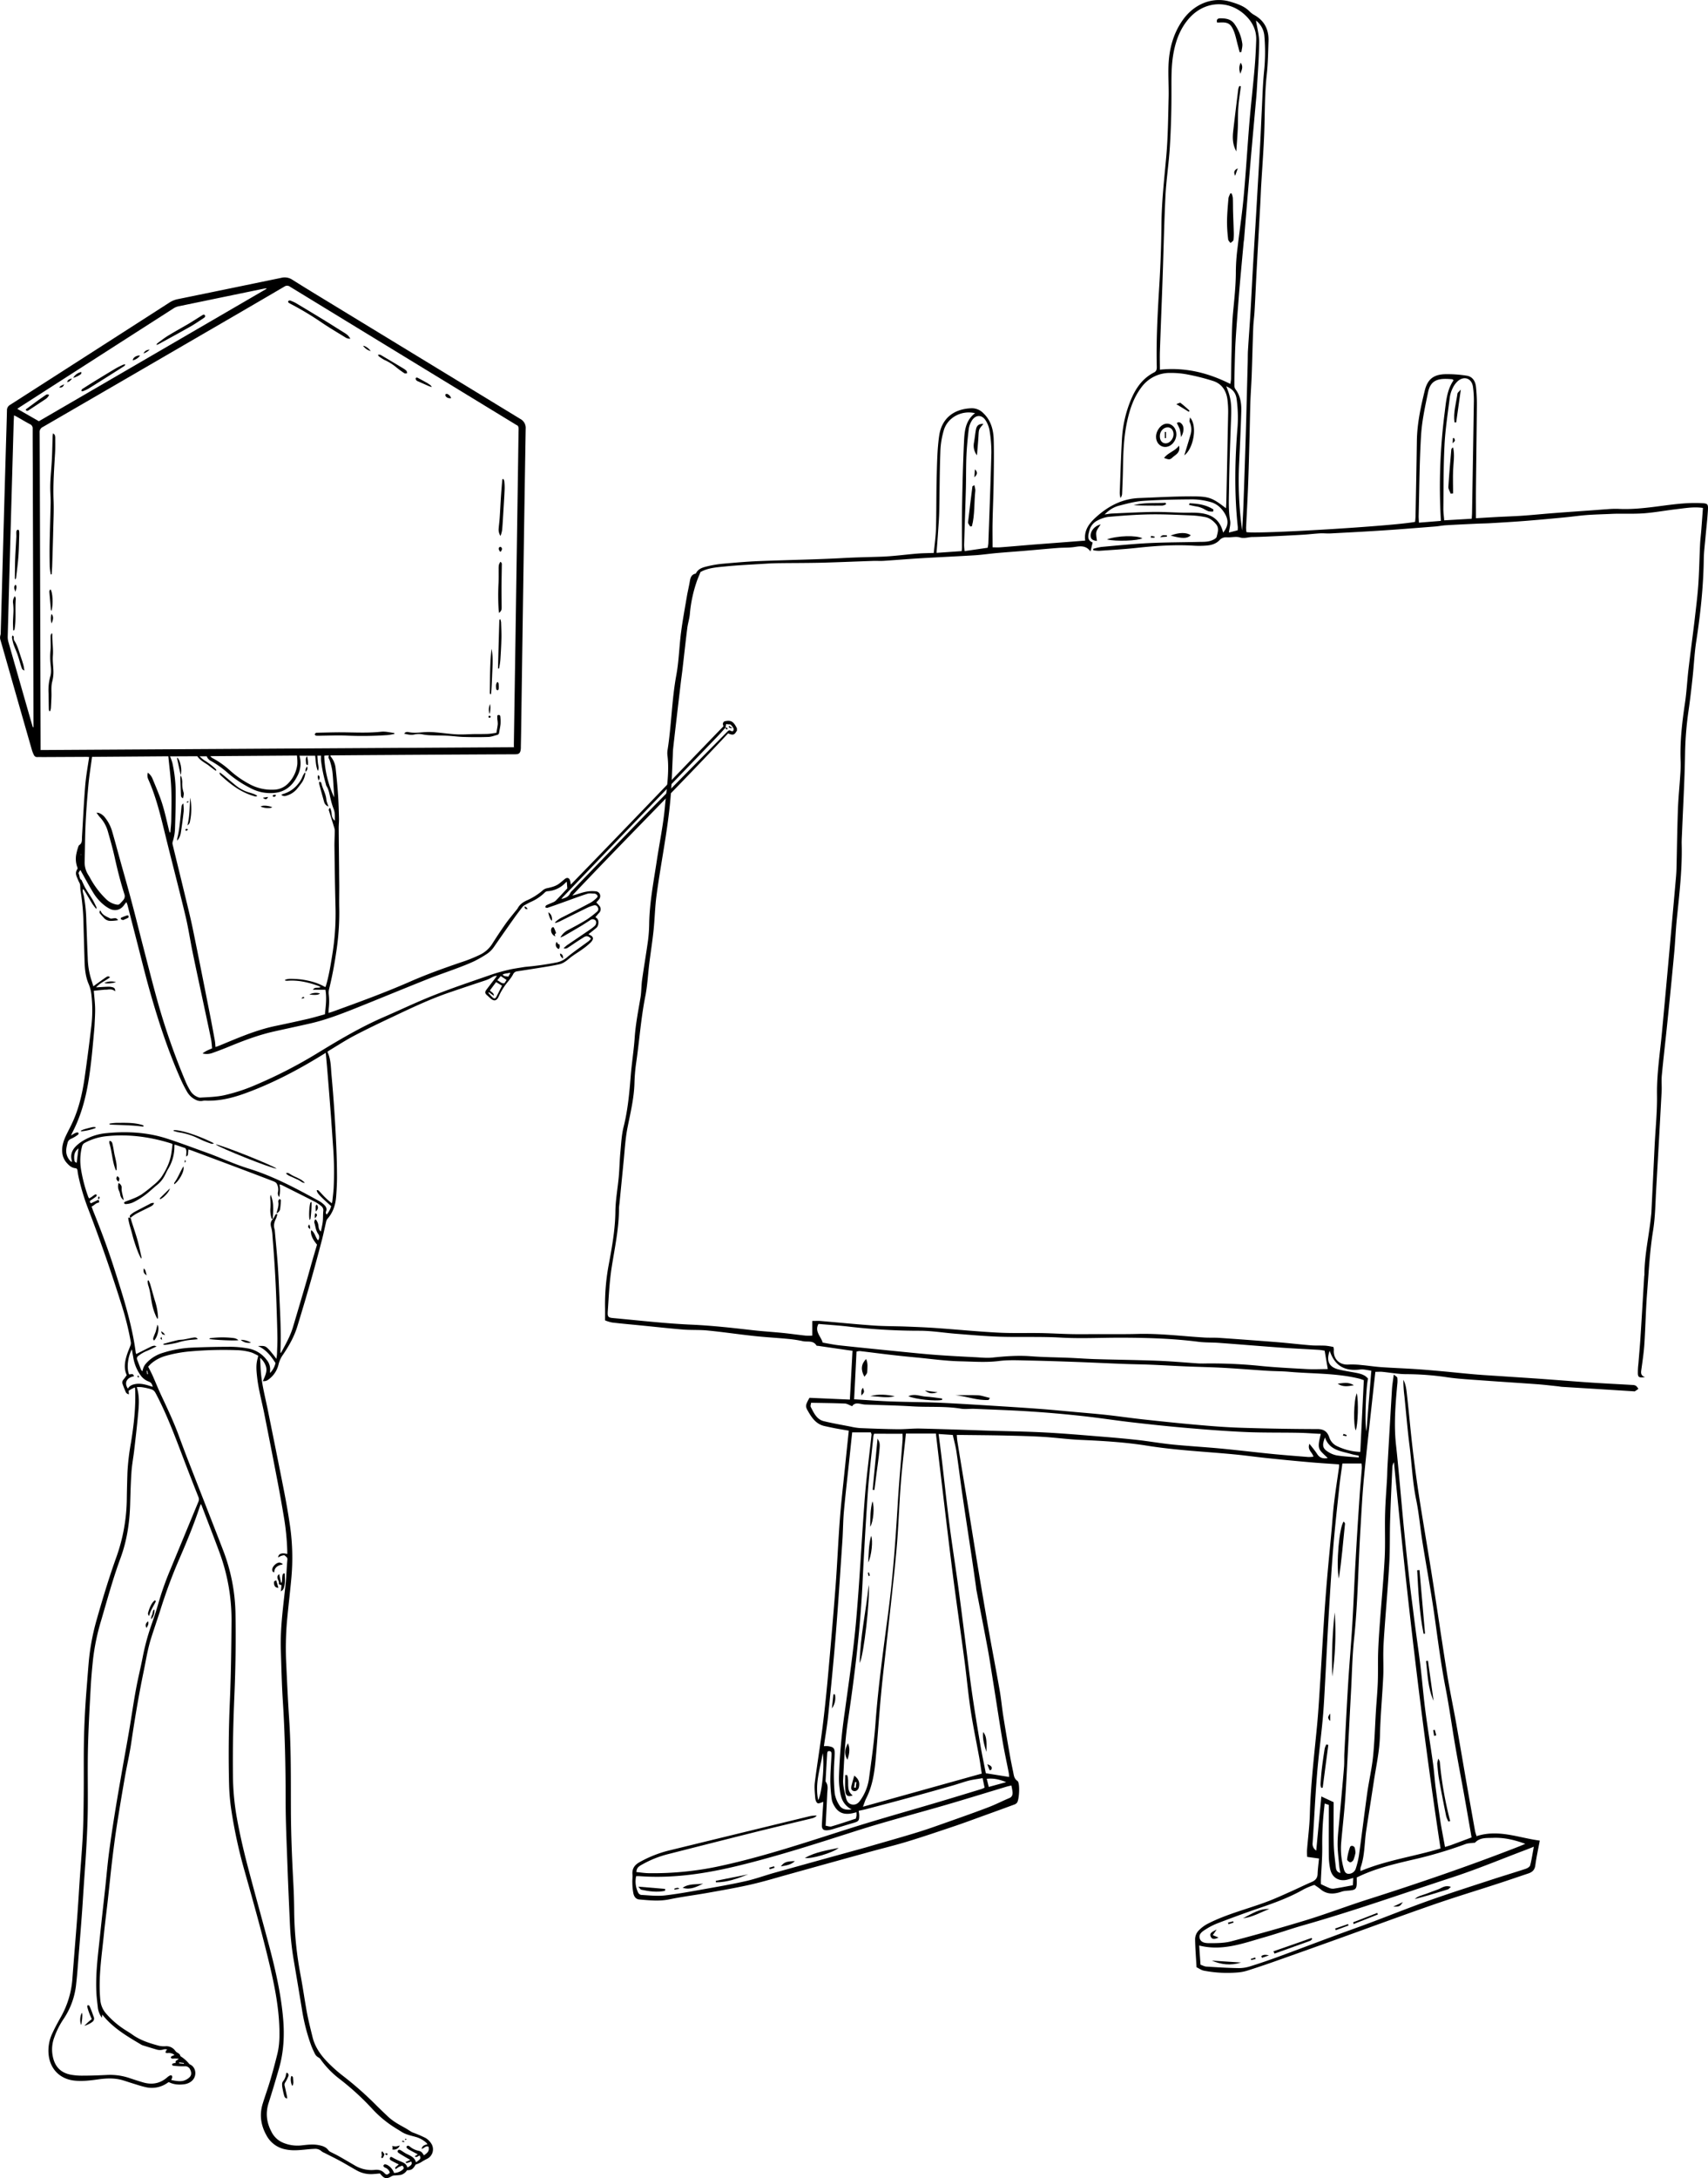 <svg viewBox="0 0 1292.96 1647.98" xmlns="http://www.w3.org/2000/svg"><g data-name="Layer 2" id="Layer_2"><g data-name="Layer 1" id="Layer_1-2"><path d="M557.87,552.9a2.54,2.54,0,0,0-.45.48c-1.29,2.36-2.47,2.84-4.86,2-.44-.16-.86-.37-1.35-.58-38.77,41.39-79,81.34-117.94,122.62a16.51,16.51,0,0,0,1.73-.33c3-.85,5.94-2,9-2.53a24,24,0,0,1,7.13-.22c3.15.37,4.27,3.91,2.18,6.31-.61.7-1.25,1.38-1.89,2.08.86.94,1.6,1.65,2.22,2.46a3.9,3.9,0,0,1-.26,5.58c-.91,1-1.77,2.06-2.69,3.15,2.26,1.1,2.74,3.27,2.09,5.8a4.25,4.25,0,0,1-1.09,2c-1.47,1.35-3.06,2.55-4.62,3.8-.48.39-1,.75-1.54,1.17a4.08,4.08,0,0,0,.68.51c3.77,1.64,3,3.7.88,5.86a48.36,48.36,0,0,1-6.09,5c-3.29,2.4-6.88,4.43-10,7-2.3,1.94-4.57,3.74-7.49,4.42-3.35.77-6.74,1.36-10.13,1.91q-10.87,1.78-21.78,3.43a3.86,3.86,0,0,0-3.14,2.21c-1.78,3.49-4.68,6.19-6.79,9.45a47,47,0,0,0-4,7.08c-1.87,4.38-4.21,3.84-6.9,1.29-.69-.66-1.39-1.29-2.11-1.92-1.56-1.34-1.74-2.42-.47-4.12,2.3-3.07,4.67-6.09,7-9.13l1-1.41c-2.34-.12-3.94,1.28-5.66,2.16a23.14,23.14,0,0,1-3.2,1.31q-13.44,4.44-26.83,9c-14.49,4.93-28.31,11.45-42.12,18-10.06,4.73-20.1,9.51-29.94,14.65-6.65,3.48-13,7.62-19.41,11.48-.4.24-.74.57-1.18.9,2.71,5.55,2.56,11.54,3.09,17.39q1.28,14,2.2,28,.89,13.41,1.45,26.83c.32,7.51.51,15,.52,22.54,0,5-.28,9.92-.66,14.86-.48,6.19-2.34,11.9-6.54,16.68a4.78,4.78,0,0,0-1,2.12c-1.08,4.58-2,9.21-3.18,13.77-2.76,10.51-5.57,21-8.55,31.46-3.24,11.38-6.63,22.71-10.08,34-2.35,7.71-6.3,14.71-10.78,21.34a21.42,21.42,0,0,0-3.49,7.61,19.5,19.5,0,0,1-7.62,11.31,5.38,5.38,0,0,1-4.22,1.19c1.68-4,3.81-7.7,2-12a14.21,14.21,0,0,0-4.09-5.64c.23,4.18.31,7.91.65,11.61.86,9.51,3.34,18.72,5.21,28,4.12,20.46,8.29,40.9,12.29,61.38,1.7,8.7,3.23,17.45,4.5,26.23a168.86,168.86,0,0,1,1,39.49c-1,11-2.34,22-3.34,32.93a239.94,239.94,0,0,0-.5,32.62c.63,13.58,1.25,27.16,2.16,40.73,1.58,23.33,1.25,46.69,1.35,70,.08,18.09.85,36.15,1.82,54.2q.59,10.9.66,21.83a274.64,274.64,0,0,0,4.94,48.62c1.71,9.19,3,18.47,4.69,27.66,1.18,6.28,2.77,12.48,4.29,18.69,1.82,7.46,6.14,13.54,11.37,18.9a109.37,109.37,0,0,0,12,10.64,257.66,257.66,0,0,1,25.29,22.43c2.78,2.76,5.63,5.45,8.48,8.14,3.64,3.44,8,5.85,12.33,8.24,1.89,1,3.67,2.26,5.52,3.36a11.17,11.17,0,0,0,1.51.63,93.18,93.18,0,0,1,9,3.89,12.68,12.68,0,0,1,4.25,4.09,8,8,0,0,1-3.07,11.7,42.67,42.67,0,0,0-4.73,2.7,19.31,19.31,0,0,1-3.9,1.61c-2.13,3.6-3.15,4.3-6.57,4.33a7.84,7.84,0,0,1-4.6,3.49,48,48,0,0,1-5,.45,4.81,4.81,0,0,0-2,.56c-3.74,2.27-5.5,2-8.24-1.3l-.63-.76c-1.9.16-3.8.37-5.69.47a21.92,21.92,0,0,1-12-2.83c-4.18-2.34-8.28-4.84-12.5-7.13-3.93-2.14-8-4.09-11.94-6.13a8,8,0,0,1-2.07-1.17,7,7,0,0,0-5.52-1.82c-2.55.09-5.1.36-7.64.61-4.71.45-9.41.79-14.09-.21a20.65,20.65,0,0,1-14.31-10.34c-4.37-7.67-5.63-15.76-3-24.27,1.81-5.88,3.94-11.66,5.68-17.56,1.93-6.51,3.67-13.08,5.32-19.67,1.86-7.44,1.88-15,1.51-22.65-.74-15.25-3.73-30.15-7.24-44.94-5.57-23.49-12.09-46.74-18.65-70A371.2,371.2,0,0,1,175,1368.61a157.32,157.32,0,0,1-1.58-18.39q-.78-31,.54-61.91c.9-20.54,1.17-41.09,1.31-61.65a147.41,147.41,0,0,0-9.2-52.4c-4.36-11.85-9-23.61-13.47-35.41a8.17,8.17,0,0,0-.61-1c-.32.85-.58,1.48-.79,2.12-4.55,13.76-10.11,27.12-15.87,40.39a389.1,389.1,0,0,0-13.75,37.09c-2.33,7.31-4.86,14.56-7.18,21.87-2.69,8.48-4,17.28-5.82,26-3.64,17.71-6.63,35.52-9.26,53.4-1.25,8.54-3.25,17-4.74,25.46-2.14,12.29-4.21,24.58-6.13,36.9-1.34,8.61-2.45,17.26-3.49,25.91-1.17,9.77-2.12,19.56-3.21,29.34-1,9.13-2.23,18.25-3.14,27.4-1.4,13.92-3.5,27.79-3.13,41.84.08,2.8.23,5.6.56,8.38a17.84,17.84,0,0,0,4.49,9.64,66.13,66.13,0,0,0,13,11.35c2.19,1.48,4.51,2.76,6.65,4.31,5.75,4.15,12.33,6.3,19,8.15a16.6,16.6,0,0,0,6.07.68,8.2,8.2,0,0,1,7.46,3.48,5.05,5.05,0,0,0,1.38,1.27c1,.62,2.16,1.09,2.39,2.48,0,.2.28.4.47.52a26,26,0,0,1,6.33,5.65,2.88,2.88,0,0,0,.82.49c4.73,2.4,5.2,9.63.28,13a10.91,10.91,0,0,1-4.39,1.77c-4.15.62-8.29.46-12.22-1.54-.32.19-.68.36-1,.59a20.57,20.57,0,0,1-16.93,3.13c-3.27-.75-6.45-1.84-9.66-2.82-2.45-.74-4.86-1.59-7.31-2.32-6-1.78-12.13-1.53-18.29-.68s-12.51,1.7-18.87.89c-10-1.29-17.09-8.07-18.71-18.08a30.48,30.48,0,0,1,2.8-18c1.81-3.92,3.88-7.72,6-11.48a69.23,69.23,0,0,0,9-29.32c1.15-15.55,2.48-31.09,3.65-46.64.75-10,1.33-20,2-29.92.76-11,1.73-22,2.26-33,.47-9.9.56-19.83.66-29.74.11-11,0-21.92.07-32.88.11-16.16.88-32.3,2.2-48.41.54-6.62,1-13.24,1.6-19.85a174.46,174.46,0,0,1,6-31.51c4.55-16,9.37-31.91,15-47.56A135.4,135.4,0,0,0,96,1133.3c.09-6.31.27-12.63.46-19a177.32,177.32,0,0,1,2.68-22.85c2.18-13.44,3.74-26.93,3.15-40.59a12,12,0,0,0-.18-1.23c-1,.47-1.82.83-2.63,1.26s-1.49.9-2.1,1.27l.2,2.69a3,3,0,0,1-2.5-2c-.84-1.9-1.6-3.84-2.28-5.8a3.28,3.28,0,0,1,.67-3.36c.86-1,1.61-2.16,2.5-3.36-2.33-4.86-1.56-9.94,0-15,.84-2.73,2.07-5.34,3-8.06a5.61,5.61,0,0,0-.07-2.57,214.34,214.34,0,0,0-6.34-25.83Q81,951.82,67.12,915.51a166.65,166.65,0,0,1-7.66-25.22c-.33-1.56-.61-3.14-.79-4.73-.11-1-.64-1.71-1.6-1.78-3.09-.26-5-2.25-6.87-4.39a13.5,13.5,0,0,1-3.1-7.91c-.34-4.38,1-8.39,2.8-12.25,1.75-3.68,3.73-7.26,5.38-11,4.52-10.16,7-20.91,8.63-31.85q2.82-19.59,5.13-39.25a102.74,102.74,0,0,0,.14-24.66,28.49,28.49,0,0,0-2.06-8c-2.52-5.83-3-12.07-3.14-18.33-.26-9.11-.55-18.22-.78-27.34A173.68,173.68,0,0,0,61,674c-.26-1.48-.19-3-.36-4.52-.13-1.27-1-2.31-1.39-3.4-.88-2.37-2.63-4.79-1.24-7.59.28-.56.55-1.14.8-1.65a18.4,18.4,0,0,1-.91-11.31A40.61,40.61,0,0,1,59,641.4c.24-.75.49-1.72,1.06-2.1,2.29-1.53,1.91-3.83,2-6,.79-12.93,1.39-25.87,2.43-38.78.59-7.23,1.92-14.4,3-21.81-.55,0-1.3-.11-2.06-.11l-32.64.16c-1.51,0-3-.06-4.55,0a2.59,2.59,0,0,1-2.53-1.49,23,23,0,0,1-1.46-3.53Q14.07,532.32,4,496.93c-1.19-4.15-2.36-8.31-3.57-12.45a6.1,6.1,0,0,1-.09-4,6.9,6.9,0,0,0,.22-2.14q.83-29.26,1.62-58.53Q3.28,379.42,4.45,339c.28-9.51.6-19,.82-28.54a4.57,4.57,0,0,1,2.31-4.13q60.5-38.77,121-77.63a18,18,0,0,1,6.21-2.42q39.12-8,78.21-16.1a10.44,10.44,0,0,1,8.34,1.48c12.58,7.93,25.35,15.57,38,23.32q67.29,41,134.6,82a7.67,7.67,0,0,1,4,7.48q-.93,56.38-1.76,112.78-.87,58.56-1.7,117.1c-.05,3.44-.13,6.88-.2,10.32,0,.4,0,.8,0,1.2-.21,4.74-2,4.78-4.94,4.79q-47.76.21-95.51.53-20.76.12-41.52.3h-2.12c-.05.3-.14.52-.08.59a16.57,16.57,0,0,1,4,9.61c.72,6.51,1.36,13,1.8,19.58.4,6,.55,12,.71,18,.06,2.39-.24,4.79-.22,7.19.07,10.88.2,21.75.31,32.63,0,3.76.09,7.52.1,11.28,0,5.76-.13,11.52,0,17.27a195,195,0,0,1-2.44,33.7c-1.33,8.94-3,17.81-5.15,26.59a11.41,11.41,0,0,0-.36,4.26,45.65,45.65,0,0,1,0,10.77c-.1,1-.1,2-.17,3.39,1.26-.38,2.24-.64,3.19-1,19.69-7.14,39.38-14.3,58.57-22.71,12.54-5.5,25.39-10.11,38.33-14.53a111.83,111.83,0,0,0,14-5.53,22.85,22.85,0,0,0,9.45-7.91c3.3-5.2,6.69-10.35,10.23-15.39,2.43-3.46,5.18-6.69,7.79-10A17.15,17.15,0,0,0,392,687c1.69-3.17,4.59-4.86,7.67-6.19a47.65,47.65,0,0,0,11.59-7.57,7.64,7.64,0,0,1,3.23-1.35c3.22-.72,6.4-1.5,9.06-3.59,1.38-1.09,2.71-2.24,4.07-3.34,1.61-1.31,3.26-.86,3.89,1.12a25.38,25.38,0,0,1,.57,3.17c38.82-39.87,77-79.92,115.58-119.8a7.25,7.25,0,0,1-.34-1.19,2.12,2.12,0,0,1,1.95-2.72c3.56-.69,5.5.17,7.43,3.34.41.67.76,1.38,1.14,2.07Zm-8.62-2.41c-2.28,2.47-4.51,5-6.83,7.4q-19.9,20.64-39.83,41.26Q464.22,639,425.9,678.89a13.17,13.17,0,0,0-.94,1.25c3.05-.76,5.51-1.67,6.72-4.53a6.71,6.71,0,0,1,1.52-1.83q21.8-22.65,43.62-45.27,11.51-11.91,23.13-23.7,25.35-25.71,50.74-51.38c.9-.92,1.51-1.19,2.62-.48.43.27,1.48.34,1.63.1a2.32,2.32,0,0,0,.32-1.92,9,9,0,0,0-2.12-2.84c-.49-.42-1.47-.25-2.23-.35-.45-.06-.89-.16-1.21-.21-.18,1-.34,1.92-.49,2.81Zm-342.74,372c.48-.79,1-1.57,1.42-2.39s.57-1.65,2-1.6a17.68,17.68,0,0,1-.92,3.27c-1.41,2.72-2.13,5.48-1.07,8.48a1.54,1.54,0,0,1,.06.48c.77,8.76,1.66,17.52,2.27,26.29.58,8.21.9,16.45,1.26,24.68.58,13.34,1.35,26.68.78,40,0,.59,0,1.19,0,1.9.33-.22.51-.27.57-.38,3.4-6.34,7-12.61,9-19.56q5.15-17.24,10.18-34.49c1.46-5,2.81-10,4.24-15,1.21-4.21,2.47-8.41,3.68-12.53-3.61-4.35-5.13-8-4.42-11,2.91,1.86,3.12,5.45,5.2,7.74a3.91,3.91,0,0,0,.13-4.81c-1.71-2.36-2-5.16-2.71-7.84a3,3,0,0,1,.68-3.36,8.54,8.54,0,0,1,2.16,4.82c.24,1.5.2,3.18,1.89,4.48.52-2.65,1.15-5.05,1.42-7.49.29-2.61.13-5.26.39-7.87a4,4,0,0,0-1.47-3.82,28.93,28.93,0,0,0-4.52-3.13c-8.46-4.34-17-8.58-25.49-12.84a9.65,9.65,0,0,0-1.65-.45,23,23,0,0,1-.26,9.55,4.52,4.52,0,0,1-.85-4,9.12,9.12,0,0,0-1.07-6.26c-.7-1.1-2.43-1.67-3.8-2.2q-14.1-5.41-28.25-10.72-16-6-32.11-12c-.79-.29-1.61-.52-2.62-.85-.11,1.11-.24,2-.27,2.82s0,1.88-1.36,2.53c-.25-2.2.82-4.37-.75-6.32l-8.05-2.73a6,6,0,0,0-.19,1.14,32.13,32.13,0,0,1-4.61,17.14c-.95,1.57-1.71,3.25-2.54,4.89a22,22,0,0,1-6,7.44c-1.75,1.39-3.39,2.92-5.1,4.37a57.52,57.52,0,0,1-11.8,8.17A14.8,14.8,0,0,1,95,910.93c-.43,0-.83-.49-1.24-.75.28-.33.49-.82.84-1,2-.8,4-1.45,6-2.3a37.3,37.3,0,0,0,6.43-3.17,111,111,0,0,0,9.25-7.22,31.13,31.13,0,0,0,5.87-5.94c3.52-5.27,6.34-10.94,7.44-17.28.44-2.58.69-5.19,1-7.6a4,4,0,0,0-.69-.49c-1.07-.35-2.13-.69-3.21-1-15-4.36-30.36-6.24-46-4.61a43.8,43.8,0,0,0-16.42,5,4,4,0,0,0-2.14,2.64,42.59,42.59,0,0,0-.73,17.83,113.33,113.33,0,0,0,5.38,20.38,8.48,8.48,0,0,0,.68,1.22c.62-.34,1.12-.58,1.58-.89,1-.68,1.91-1.45,2.94-2.06.28-.17.82.07,1.24.12-.06.37,0,.83-.21,1.08A6,6,0,0,1,71.73,906c-1,.7-1.94,1.42-3,2.06s-.81,1.35.07,2.3l5.71-2.7c.78,1.34.78,2.11-.18,2.26-2,.34-3.1,2.12-5,2.89.54,1.46,1,2.82,1.54,4.14,5.76,14.32,11.15,28.76,15.83,43.48,6.57,20.65,13.21,41.27,16.06,62.87a4.55,4.55,0,0,0,.4,1.09c3.91-2,7.66-3.88,11.45-5.73a7.46,7.46,0,0,1,2.31-.57c.36,0,.77.25,1.6.55-2.87,1.33-5.26,2.57-7.76,3.56a24.58,24.58,0,0,0-5.94,3.54,2.3,2.3,0,0,0-1,2.88c1,2.53,1.92,5.06,2.94,7.57a5.87,5.87,0,0,0,1,1.24c.9-3.53,1.57-4.73,4-7.19a28,28,0,0,1,11.7-6.81,84.82,84.82,0,0,1,21.91-3.89c9.82-.45,19.67-.62,29.5-.64a80.15,80.15,0,0,1,12.16,1.12,22.51,22.51,0,0,1,14.88,8.85,10.88,10.88,0,0,1,2.53,8.26,15.79,15.79,0,0,0,0,1.6,15.86,15.86,0,0,0,4.12-7.52c-3.43-5.35-7.06-10.14-13.28-12.89,5-.2,5.56-.08,7.92,2.29,1.4,1.41,2.6,3,3.87,4.55.63.78,1.2,1.61,2.14,2.88.22-1.61.44-2.61.47-3.62.15-4.32.38-8.64.31-13-.13-8.16-.42-16.31-.69-24.46q-.84-25.66-3-51.26a31.49,31.49,0,0,0-.85-6.62c-.78-2.51-.88-4.66,1-6.66ZM389,565.29c0-1.19,0-2.06,0-2.93q.6-38.86,1.2-77.74,1-67.06,2-134.12c.13-8.64.22-17.28.39-25.92,0-1.42-.21-2.5-1.64-3.07a4.94,4.94,0,0,1-.82-.49q-85.29-52-170.57-104.1a3.58,3.58,0,0,0-4.31-.08q-30.74,18-61.57,35.84Q93.09,287.89,32.49,323A4.19,4.19,0,0,0,30,327.3c.16,27.12.21,54.23.29,81.35q.23,78,.44,156v2.79ZM319.14,1625.78c.58-2.71,2.53-3,4.45-3.59a13.23,13.23,0,0,0-1-1.21,19.92,19.92,0,0,0-8.17-4.38c-3.5-1-7.14-1.68-10.3-3.7-1.75-1.11-3.53-2.17-5.29-3.28a83.65,83.65,0,0,1-17.09-14.24,197.66,197.66,0,0,0-24.59-22.49A69.18,69.18,0,0,1,242.68,1558a3.93,3.93,0,0,0-1.33-1.3,6.7,6.7,0,0,1-3.21-3.39c-1-2.11-2-4.21-2.77-6.37a144.58,144.58,0,0,1-6.78-26.7q-3-18.21-6.09-36.43a221,221,0,0,1-3-27.41c-.64-14.78-1.35-29.56-1.87-44.34-.59-16.71-1.4-33.42-1.41-50.13,0-25.13-.52-50.22-2.13-75.3-.82-12.85-1.09-25.73-1.5-38.6-.54-17,2-33.82,3.71-50.68.57-5.81.71-11.66,1.26-17.47.17-1.75-1.19-2.22-2-3.07-.36-.4-1.77,0-2.64.25a13.85,13.85,0,0,0-2.34,1.22c.06-2.78,2.81-3.79,6.88-2.61,0-.83,0-1.6,0-2.37a187.27,187.27,0,0,0-2.62-26q-2.15-12.88-4.59-25.73-5.06-26.38-10.32-52.72c-1.78-8.85-4.21-17.58-5.24-26.57-.56-4.93-1.11-9.88.4-14.76.16-.52.21-1.07.37-1.92-2.06-.94-4-2.17-6.11-2.69a43.92,43.92,0,0,0-9.44-1.44,285.83,285.83,0,0,0-36,.92,97.3,97.3,0,0,0-18.38,3.35,28.77,28.77,0,0,0-10.77,5.6c-1,.81-1.77,1.76-2.59,2.59,1.21,2.43,2.37,4.53,3.34,6.72,2.18,4.89,4.15,9.87,6.42,14.72,4.67,10,9.43,20,13.25,30.32,2.35,6.38,4.73,12.74,7.19,19.08,8.76,22.5,17.63,45,26.31,67.48a139.76,139.76,0,0,1,9.58,48.45q.51,31.08-.83,62.14c-.85,20-1.34,40-1.09,60a190.29,190.29,0,0,0,2.51,29.86c2.26,13.17,5.25,26.18,8.63,39.1,5,19,10.28,38,15.37,57,5.18,19.32,9.82,38.76,11.51,58.76,1.06,12.54.37,25-3.1,37.1q-3.78,13.26-7.94,26.4c-2.44,7.65-1.48,14.83,2.21,21.78a17.21,17.21,0,0,0,9.19,8.4,28.21,28.21,0,0,0,13.4,1.86c4.45-.5,8.91-1.1,13.38-.17,2.62.54,5.19,1.32,6.86,3.54a5.07,5.07,0,0,0,1.95,1.61c2.13,1.09,4.3,2.12,6.39,3.29,3.9,2.2,7.75,4.5,11.63,6.73a24.66,24.66,0,0,0,15.16,3.54c3-.32,5.47.18,7.62,2.47,1.4,1.5,2.33,1.26,4-.41a5.57,5.57,0,0,0-2.57-3.31c-.53-.34-1.19-.49-1.68-.87-.33-.26-.74-.86-.64-1.13.17-.42.74-1,1.12-1a5.22,5.22,0,0,1,2.21.71,11,11,0,0,1,4.73,5.82,10.47,10.47,0,0,0,6.31-2.26c1.36-1.14,1.34-1.8,0-3.26a24.78,24.78,0,0,0-2.66,1,23.94,23.94,0,0,0-2.43,1.7c-.17-.61-.45-1.15-.33-1.27.87-.85,1.82-1.61,2.74-2.39-.39-.17-.91-.37-1.41-.62-1.49-.76-3-1.51-4.45-2.34-.84-.48-1.35-1.31-.73-2.21s1.33-.3,2.06.11a52.49,52.49,0,0,0,4.93,2.44c2.57,1.07,5.32,1.86,6.08,5,3.18-1.69,3.87-2.82,2.92-4.53-3.5,1.31-3.5,1.31-4.39.47l3.65-1.72-3.51-2c-1.65-1-3.31-1.92-4.93-3-.74-.47-1.58-1.13-.88-2.13s1.56-.44,2.34,0c.42.22.81.52,1.21.77.95.59,1.87,1.25,2.87,1.74,3,1.48,6.22,2.7,7.23,6.44,3.65-2.6,3.73-2.74,2.94-5-1.27-.25-2.24,2-3.9.43l2.33-1.44c-2.4-1.29-4.76-2.44-7-3.79-1.57-1-1.91-1.81-1.29-2.36,1-.87,1.84-.06,2.54.5a15.14,15.14,0,0,0,6.47,3,4.39,4.39,0,0,1,3.06,2.1c.27.44.61.85.91,1.26,3.35-2.25,4.11-3.73,3.41-6.49C322.38,1623.08,321.22,1625.19,319.14,1625.78ZM128.71,572.22a38.41,38.41,0,0,1,1.81,5.06A106.36,106.36,0,0,1,133,598.22c.07,9.19-.18,18.39-.49,27.58a36.28,36.28,0,0,1-1.82,11.09,4.2,4.2,0,0,0,.06,2.3c2.93,12.12,5.93,24.22,8.84,36.34,2.19,9.09,4.5,18.16,6.38,27.31,4.39,21.29,8.58,42.63,12.81,63.95,1.36,6.82,2.61,13.66,3.86,20.49.28,1.53.33,3.09.5,4.84,1-.36,1.77-.59,2.49-.89,3.48-1.42,6.94-2.88,10.42-4.3,10.58-4.35,21.25-8.41,32.5-10.75q12.45-2.58,24.83-5.42c4.19-1,8.31-2.23,12.57-3.39.66-6.28,1.5-12.34.39-18.6h-9.46c1.5-2.45,3.95-.95,5.89-2-.84-.4-1.44-.74-2.07-1-7.53-2.66-15.19-4.46-23.26-3.77a8.71,8.71,0,0,1-1.59-.18v-.63a14.44,14.44,0,0,1,3.19-.64,68.81,68.81,0,0,1,9.31.49c6.1.93,12.08,2.4,17.49,5.56.17.1.44,0,.64,0,2.38-7.71,3.65-15.59,4.93-23.48A194.42,194.42,0,0,0,254,686.65c-.42-15.35-.61-30.71-.82-46.06-.05-4.08.22-8.16.24-12.24a10.31,10.31,0,0,0-.66-3c-1.21-4-2.47-7.91-3.67-11.87a1.64,1.64,0,0,1,.79-2.25,13.39,13.39,0,0,1,1.22,4.84,6.28,6.28,0,0,0,2.42,4.82c-.08-3.25.21-6.05-.94-8.83a53.37,53.37,0,0,1-2.18-7.09c-.93-3.54-1.28-7.26-3.33-10.44a5.12,5.12,0,0,1-.39-1.38,109.41,109.41,0,0,1-3.66-17.82,31.48,31.48,0,0,1,0-3.64h-2.79c.15,2.09.23,4,.46,5.89s1.06,3.55-.1,5.64c-1.59-3.89-1.57-7.75-2-11.5H226.68a20.21,20.21,0,0,1-1.57,15.33c-3.6,7.22-9.12,12.11-17.52,12.83a31.78,31.78,0,0,1-17.45-3.37,84.93,84.93,0,0,1-17.21-11.3,74.27,74.27,0,0,0-12.8-9.27,7,7,0,0,1-3.67-3.77h-5.37a25.5,25.5,0,0,0,3.61,3.06,48.82,48.82,0,0,1,8.52,6.52,3.32,3.32,0,0,1,.55,1l-.41.39c-1.12-.81-2.26-1.62-3.37-2.45s-2.22-1.79-3.42-2.56c-2.67-1.72-5.43-3.31-7.19-6Zm-16.78,12.36a10.87,10.87,0,0,1,3.39,4.21c2,4.81,4,9.58,5.83,14.45,2.94,7.88,4.66,16.11,6.63,24.27.19.76.42,1.5.63,2.26l.55-.1c.24-3.1.64-6.19.68-9.29.1-8,.33-16,0-24s-1.43-16-2.21-24.22l-57.75.43c-.94,7-2,13.6-2.67,20.27-1.31,14-2.35,28.06-2.59,42.14-.09,5.52-.21,11-.33,16.55A17.71,17.71,0,0,0,66.88,662c.93,1.4,1.65,2.93,2.53,4.36A65.77,65.77,0,0,0,80.2,680.12a15.45,15.45,0,0,0,7.69,4.18c1,.18,1.94.34,2.71-.44a37.14,37.14,0,0,0,2.78-3,4.35,4.35,0,0,0,.77-4.41c-2.92-9.14-5.25-18.44-7.33-27.81-1.45-6.55-3.28-13-5.12-19.47A26.3,26.3,0,0,0,75.41,618a35.68,35.68,0,0,1-2.36-3.21,12.84,12.84,0,0,1,1.9.28,10.56,10.56,0,0,1,4.82,3.81A30,30,0,0,1,85,629.34c2,6.83,3.8,13.71,5.71,20.56,3,10.86,6.15,21.68,9,32.57,3.06,11.42,5.87,22.91,8.84,34.36,3.49,13.46,6.88,26.95,10.62,40.35a511.74,511.74,0,0,0,21.51,61.53,52.55,52.55,0,0,0,3.43,6.57,11.35,11.35,0,0,0,5.39,4.61,5,5,0,0,0,2.06.51c6.06-.38,12.15-.49,18.13-1.79a134.3,134.3,0,0,0,24.55-8.12A356.35,356.35,0,0,0,239.89,797c16.37-10,32.86-19.82,50.52-27.49,12.76-5.54,25.32-11.56,38.26-16.65,14.2-5.59,28.69-10.42,43.11-15.43a135.29,135.29,0,0,1,13.13-3.7c3.65-.88,7.38-1.38,11.08-2q.94-.16,1.89-.27a221.28,221.28,0,0,0,23.49-3.33,17,17,0,0,0,7.68-3.71c2.17-1.87,4.49-3.58,6.79-5.29,3.27-2.43,6.61-4.77,9.88-7.2a12.68,12.68,0,0,0,1.65-1.85c-2.13-2.08-3.47-2.26-5.61-.9-1.69,1.07-3.39,2.13-5.06,3.22-2.2,1.45-4.36,3-6.58,4.39a3.41,3.41,0,0,1-3.5.59,31.67,31.67,0,0,1,2.65-2.31c5.88-4,11.79-8,17.66-12a34.9,34.9,0,0,0,3.39-2.67,3.55,3.55,0,0,0,.7-3.75,3,3,0,0,0-3.2-1.09,6.11,6.11,0,0,0-1.43.83c-2.22,1.41-4.41,2.89-6.68,4.24-4.32,2.57-8.67,5.09-13,7.6a19,19,0,0,1-2.51,1,13.81,13.81,0,0,1,6-5.73c4.73-2.5,9.46-5,14-7.83a72.14,72.14,0,0,0,7.8-6,2.44,2.44,0,0,0,.52-3.24,2.48,2.48,0,0,0-3.18-1.43,28.92,28.92,0,0,0-4.49,1.62c-7.11,3.47-14.17,7-21.26,10.53a30,30,0,0,1-3.21,1.17l-.22-.47a19.2,19.2,0,0,1,5.71-4c7.12-3.62,14.26-7.22,21.31-11a23.7,23.7,0,0,0,4.5-3.54c1-.89.88-1.8-.15-2.61a2.78,2.78,0,0,0-1.5-.66c-1.82,0-3.78-.39-5.45.14-6,1.93-11.9,4.18-17.84,6.3-4.14,1.47-8.26,3-12.42,4.34-.45.15-1.1-.28-1.65-.44.28-.51.45-1.26.88-1.48,1.63-.83,3.37-1.45,5-2.22a7.29,7.29,0,0,0,2.21-1.35c3.06-3.16,6-6.39,8.69-9.22-.15-1.92-.26-3.36-.38-5a6,6,0,0,0-.82.54,20.35,20.35,0,0,1-13.95,6.6,3.31,3.31,0,0,0-1.82.9,35.41,35.41,0,0,1-10.23,7c-1.75.77-3.42,1.73-5.11,2.65a4.79,4.79,0,0,0-1.47,1.16c-2.15,2.79-4.3,5.57-6.34,8.44q-7.63,10.75-15.15,21.61a20,20,0,0,1-5.7,5.73,88.87,88.87,0,0,1-9.11,5.26c-4.19,2-8.51,3.67-12.85,5.31-7.92,3-16,5.7-23.83,8.84-17.9,7.12-35.69,14.51-53.58,21.65-11.21,4.47-22.5,8.79-34.3,11.5-9.27,2.13-18.58,4.08-27.86,6.17C195.2,783.16,184,787.41,172.89,792c-4.14,1.7-8.33,3.28-12.55,4.77a12.32,12.32,0,0,1-7,.22c2.4-2,4.81-2.77,7.25-3.88-.29-2.44-.4-4.85-.88-7.18-2-9.78-4.13-19.55-6.22-29.32-2.56-12-5.18-24.06-7.66-36.12-1.88-9.16-3.23-18.44-5.41-27.52-4.86-20.29-10.17-40.47-15.15-60.72-3.56-14.44-6.9-28.93-13-42.6A7,7,0,0,1,111.93,584.58ZM77.11,1526.5a16.58,16.58,0,0,1-3-7.3c-.36-3.41-.84-6.83-1.06-10.25-.94-14.78,1.07-29.38,2.6-44,1.3-12.49,2.74-25,4.09-37.44.92-8.51,1.62-17,2.73-25.52,1.34-10.3,2.91-20.58,4.56-30.84,1.75-10.89,3.67-21.76,5.56-32.62,1.75-10.08,3.63-20.14,5.34-30.23s3.12-20.22,5-30.29c1.49-8.17,3.53-16.24,5.11-24.4a174.09,174.09,0,0,1,6.57-24.28c1.92-5.5,3.75-11,5.38-16.65a225.55,225.55,0,0,1,8.16-23.3q11-26.59,22-53.18a4.36,4.36,0,0,0,.07-3.62q-4.58-11.47-9-23c-6.88-17.82-13.26-35.84-22-52.9-2.58-5-2.39-5.15-7.91-6.48a40.17,40.17,0,0,0-4.49-.79,29.37,29.37,0,0,0-3.28,0c2,6.23,1.71,12.32,1.19,18.34-.85,9.79-2,19.56-3.13,29.33-.62,5.48-1.69,10.92-2.07,16.41-.56,8.06-.76,16.14-1,24.21-.38,14.09-2.44,27.88-7.33,41.14-5.7,15.47-10,31.36-14.64,47.17a167.51,167.51,0,0,0-6.13,29.3c-.74,7.07-1.39,14.17-1.77,21.27-.83,15.25-1.72,30.51-2.07,45.77s0,30.4-.14,45.6c-.1,9.27-.48,18.54-1,27.81-.56,10.62-1.38,21.22-2.09,31.83-.53,8-1,16-1.62,23.94-.7,9.33-1.46,18.66-2.22,28-.57,7-1,14-1.82,21a57.37,57.37,0,0,1-9.8,27.24,60.7,60.7,0,0,0-6.76,13.47,25.86,25.86,0,0,0-1.2,14.39c1.52,7.84,6,12.56,13.82,14a48,48,0,0,0,9.29.69c6.08,0,12.15-.25,18.22-.54a45.8,45.8,0,0,1,17,2.45c3.33,1.11,6.68,2.21,10,3.18,6.79,2,13,.88,18.38-3.86a8.52,8.52,0,0,1,2-1.34,1.51,1.51,0,0,1,1.32,0,2,2,0,0,1,.37,1.48,9,9,0,0,1-.75,1.91c1.05.21,1.9.41,2.77.54,2.55.39,5.13.68,7.58-.32a10.73,10.73,0,0,0,3.55-2.29c1.58-1.6,1.51-3.6.57-5.57a4.08,4.08,0,0,0-4.48-2.71,58.38,58.38,0,0,1-8.12-.42,1.28,1.28,0,0,1-.69-.15,1.23,1.23,0,0,1-.53-.7.91.91,0,0,1,.42-.76c.74-.26,1.52-.41,2.47-.65-.89-1.92,1.39-1.7,2.09-3.06-1.13-.07-2-.16-3-.17a13.72,13.72,0,0,1-1.91.09,1.53,1.53,0,0,1-1-.81c-.09-.19.27-.74.55-.92a21.18,21.18,0,0,1,2.25-1,6.45,6.45,0,0,0-1-.71,7.14,7.14,0,0,0-4.41-.73c-.43.1-1-.24-1.45-.37a8.32,8.32,0,0,1,.55-1.64c.15-.28.59-.4.9-.59a4.23,4.23,0,0,0-2.82-.19,8.88,8.88,0,0,1-5.65,0c-3.45-1-6.88-2.07-10.32-3.14a5,5,0,0,1-1.07-.52c-10.68-6.32-21.41-12.56-29.44-22.73Zm169.49-730-3,1.84c-18.43,11.34-37.52,21.34-57.9,28.76-9.76,3.56-19.72,6-30.22,5.58a8.61,8.61,0,0,0-2.15.19,8.09,8.09,0,0,1-5.33-.91,14.88,14.88,0,0,1-6.39-6,99.68,99.68,0,0,1-4.79-9.38c-9.62-21.68-17-44.15-23.44-66.93-3.63-12.84-6.76-25.82-10.11-38.74-2.26-8.74-4.49-17.49-6.76-26.23a21.42,21.42,0,0,0-.83-2.18c-.67.84-1.16,1.35-1.54,1.93-2.59,3.92-6.85,5.19-11,3.13a24.68,24.68,0,0,1-4.22-2.72,35.71,35.71,0,0,1-8.6-9.93c-2.91-4.77-5.55-9.71-8.3-14.58-.38-.67-.73-1.36-1.14-2.11-1.35,1.78-1.62,2.16-1.17,3.11.69,1.47.26,3.44,2,4.46.22.13.24.57.38.85.94,1.93,1.77,3.92,2.85,5.77,1.7,2.89,3.62,5.64,5.33,8.53,1,1.78,1.88,3.68,2.79,5.54.08.17,0,.45-.15,1.2a46.75,46.75,0,0,1-3.08-4c-2-3.25-3.92-6.58-5.89-9.86a10.2,10.2,0,0,0-1.08-1.3,4.5,4.5,0,0,0-.12,2.52c.22,1,.56,2,.77,3a114.4,114.4,0,0,1,1.83,18.84c.38,9.35.67,18.7,1.08,28.05a58.47,58.47,0,0,0,2.7,16.27c.53,1.56,1,3.15,1.55,5,.85-.63,1.65-1.23,2.47-1.82,2.34-1.66,4.65-3.37,7-4.95.84-.55,1.86-1.3,3.14-.07-3.41,2.7-7.58,4.16-10.53,7.64,3.27-.19,6.21-.42,9.16-.5a11.1,11.1,0,0,1,3.53.47c1.15.35,1.91,1.21,1.69,3-1.87-1.66-3.84-1.56-5.85-1.29-.87.11-1.76,0-2.63.12-2.59.25-5.18.52-7.65.78.36,4.49.88,8.62,1,12.75s-.19,8.31-.38,12.47c-.09,2.15-.3,4.3-.49,6.45-1.12,12.51-2.21,25-4.29,37.41C64.61,832,61,844.85,54.74,856.9c-.27.53-.48,1.09-1,2.19,1.16-.72,1.78-1.17,2.46-1.52a8.86,8.86,0,0,1,2.21-.85,1.28,1.28,0,0,1,1.1.59,1.32,1.32,0,0,1-.49,1.14,26.64,26.64,0,0,1-5.13,3.06A4.36,4.36,0,0,0,51.07,865a29.27,29.27,0,0,0-.87,4.22A11,11,0,0,0,53,878.06a11.2,11.2,0,0,0,1.43,1.12,6.74,6.74,0,0,0-.09-1.26c-1.24-4.23.19-7.77,3.1-10.72A27.85,27.85,0,0,1,62.9,863a41.4,41.4,0,0,1,17.42-5.7c15.59-1.53,31-.77,46,4.07,10,3.23,19.89,7,29.83,10.56,10.62,3.78,20.81,8.66,31.61,12,19,5.8,36.42,15.15,53.74,24.67a18.06,18.06,0,0,1,4,3c1.32,1.32,2.23,2.94,1.29,5a2,2,0,0,0,.55,2.24,16.1,16.1,0,0,0,3.33-6.35c-9-8.07-10.49-9.69-10.93-11.94,1.06-.5,1.6.29,2.18.91,1.59,1.68,3.12,3.43,4.78,5,1.33,1.31,2.82,2.47,4.48,3.91a10.23,10.23,0,0,0,.4-1.52c.34-3.34.78-6.67,1-10a260.74,260.74,0,0,0-.52-32.6c-.57-8.14-1.1-16.28-1.72-24.41q-1.26-16.5-2.63-33C247.39,804.83,247,800.88,246.6,796.48ZM24.93,550.21l.42-.06v-2.54q-.24-90.11-.49-180.22c0-14.32-.14-28.64-.13-43a3.43,3.43,0,0,0-2.12-3.52c-3.26-1.71-6.4-3.62-9.6-5.44-.68-.39-1.39-.71-2.38-1.22-.11,2.15-.24,4-.29,5.92q-1.21,42.57-2.42,85.15-1.06,38.15-2.08,76.29a13.51,13.51,0,0,0,.5,4q8.88,31.25,17.86,62.47C24.41,548.8,24.68,549.5,24.93,550.21ZM201.76,218.5l-.15-.4c-.74.12-1.49.2-2.23.36q-32,6.6-64.09,13.24a11.31,11.31,0,0,0-3.72,1.47Q73.41,270.43,15.31,307.78c-.67.43-1.3.89-2.22,1.53l16.35,9.37Zm23,353.1-65.52.47a4.45,4.45,0,0,0,1.7,1.5,66.4,66.4,0,0,1,13.43,9.57,73.78,73.78,0,0,0,14.34,10,35,35,0,0,0,18.44,4.29,15.43,15.43,0,0,0,10.94-4.7,24.63,24.63,0,0,0,7-14.66A38.92,38.92,0,0,0,224.78,571.6ZM115.64,1049.18c-.5-2-1.1-3.26-3.1-4a13,13,0,0,1-6-4.55,32.05,32.05,0,0,1-5.71-14.07c-.34-1.83-.66-3.66-1-5.75-2.84,5.08-4.23,13.91-2.11,19,3-.37,3-.37,3.75,1.38-5.54,1-7.68,5-4.64,9.38,1.19-2.19,3.21-3,5.48-3.45,3.24-.61,6.36,0,9.47.87C113,1048.38,114.18,1048.75,115.64,1049.18ZM253,603.32c-.14-2.36-.26-4.72-.42-7.07-.31-4.3-.48-8.62-1-12.89a47.55,47.55,0,0,0-2-8.12c-.38-1.18-1.51-2.14-.47-3.7-.87,0-1.42,0-2,0s-1.05.14-1.68.22A81.38,81.38,0,0,0,253,603.32ZM370.1,750.65l-.43.55c1.08,1.15,2.09,2.38,3.26,3.43s2,1,2.83-.51c1.43-2.72,2.79-5.48,4.28-8.41L375.53,743l-4.66,6.31c1,1.37,3.06,1.68,3,4.08ZM59.41,868.82c-3.18,2.34-3.53,5.49-3.12,8.84a2.15,2.15,0,0,0,1.76,2Zm317-127.17c2.11.74,3.14,2.75,5.49,2.16l1.58-2.45-4.39-2.91Zm8.42-2.76,1.44-2.59-.32-.38c-1.78.59-3.76.39-5.51,1.43C381.64,738.8,383.24,738.54,384.82,738.89ZM135.69,1560.27l-.12.7,3.59.43.08-.61Zm-24.23-520.61.59-.08-.64-2.62-.44.1ZM61.39,646l-.11-.06v1.16h.11Z"></path><path d="M38.36,434.53c-.25-2.09-.67-4.17-.71-6.27-.11-5.67-.17-11.35-.06-17,.18-10.14.55-20.27.75-30.4.06-3.2-.16-6.39-.26-9.59-.24-7.61.72-15.15,1.14-22.73.34-6.21.42-12.44.63-18.66,0-.53.15-1.05.3-2.07.63.6,1.12.86,1.27,1.24a6.31,6.31,0,0,1,.39,2.11c0,3.91.09,7.83-.14,11.74-.69,11.88-1.57,23.74-1.11,35.67.25,6.46,0,12.94-.19,19.41-.23,9.9-.54,19.8-.85,29.7-.07,2.29-.27,4.58-.42,6.87Z"></path><path d="M375.77,554.43c.42-2.55.86-4.58,1.05-6.63a21.35,21.35,0,0,0-.31-3.54c-.05-.64-.06-1.28-.06-1.92s0-1.37.87-1.45a1.27,1.27,0,0,1,1.45,1.28,34.64,34.64,0,0,1,.15,5.48c-.2,2.21-.74,4.39-1.1,6.6A1.88,1.88,0,0,1,376.4,556c-2.23.56-4.46,1.46-6.71,1.53-6.22.21-12.45.19-18.68,0-4.06-.1-8.11-.69-12.17-.9s-8.29-.18-12.43-.35a39.3,39.3,0,0,1-5.94-.57,15.55,15.55,0,0,0-6.65-.07c-2.6.64-5,.07-7.93-.6.63-.53,1-1,1.38-1.12a4.21,4.21,0,0,1,1.9-.07c4,.88,7.91.41,11.9.06a53.44,53.44,0,0,1,8.85.17c5.32.43,10.63,1.24,16,1.5,4.45.22,8.92-.15,13.38-.22,3.28,0,6.56,0,9.83-.11C371.29,555.16,373.48,554.73,375.77,554.43Z"></path><path d="M298.58,555.26c-1.79.3-3.58.75-5.38.87a274.74,274.74,0,0,1-30.91.39c-6.37-.32-12.77,0-19.16.07a37.61,37.61,0,0,1-3.83,0c-.41,0-.77-.62-1.16-1a8,8,0,0,1,1-1.13c.22-.16.62-.1.94-.11,4.79-.11,9.58-.24,14.37-.31,11.33-.14,22.68.78,34-.45,3.41-.38,6.72.57,10.06,1Z"></path><path d="M265.22,256.22a5.92,5.92,0,0,1-3.84-1c-5.71-3.52-11.5-6.93-17.08-10.66a232.35,232.35,0,0,0-23.58-14.27,17.67,17.67,0,0,1-2.27-1.32,1.13,1.13,0,0,1-.34-1,1.81,1.81,0,0,1,1.1-.67,2.31,2.31,0,0,1,1.14.33,28.87,28.87,0,0,1,3.49,1.58q10.29,6.14,20.53,12.38c5.11,3.12,10.15,6.36,15.24,9.52C262.92,253.13,263.69,253.78,265.22,256.22Z"></path><path d="M39.32,479a4.67,4.67,0,0,1,.27,1.07c-.12,5.34.85,10.64.44,16-.28,3.71.25,7.49.4,11.24a28,28,0,0,1-.89,8.3c-1,3.86-.45,7.8-.6,11.7-.11,2.86-.23,5.73-.42,8.59a10.74,10.74,0,0,1-.61,2.16l-.55,0a6.11,6.11,0,0,1-.39-1.4c-.09-3.58-.13-7.17-.18-10.75,0-.32,0-.64,0-1a39.21,39.21,0,0,1,1.36-13.48c.76-2.83.4-6.05.11-9.05a52.6,52.6,0,0,1-.05-10.27c.32-3.16.05-6.37.1-9.56C38.33,481.39,38.12,480.1,39.32,479Z"></path><path d="M381,362.29a5.92,5.92,0,0,1,.76,1.77,47.52,47.52,0,0,1,.24,6c-.19,4.78-.5,9.56-.79,14.34-.33,5.42-.62,10.84-1.06,16.25a19.41,19.41,0,0,1-1.29,4.81,9,9,0,0,1-1.4-5.05c.21-2.94.62-5.86.82-8.81.35-5.17.58-10.35.92-15.53.27-4.22.63-8.43,1-12.65a4.86,4.86,0,0,1,.23-.89Z"></path><path d="M377.78,463.74c-.14-1.09-.26-1.77-.31-2.46a182.12,182.12,0,0,1-.07-20.37c.14-3.5.05-7,.08-10.53a16,16,0,0,1,.2-3.1,10.29,10.29,0,0,1,1.1-2.24c1.39.78,1.08,1.85,1.08,2.72-.06,5.83-.21,11.67-.24,17.5,0,4.63.09,9.27.12,13.91C379.76,461.49,379.53,462.08,377.78,463.74Z"></path><path d="M377.47,506c-.24-.33-.48-.51-.47-.67q.47-18.06,1-36.13c0-.17.26-.35.67-.86a12.26,12.26,0,0,1,.64,2.43c.14,4.06.35,8.12.26,12.18-.12,5.35-.44,10.69-.78,16-.13,2.06-.54,4.1-.85,6.15A3.57,3.57,0,0,1,377.47,506Z"></path><path d="M371,525.12a7,7,0,0,1-.2-1.27c.24-11,0-22,1.28-33,1.2,5.7.85,11.43.58,17.17s-.4,11.45-.93,17.15Z"></path><path d="M286.13,268.42c1.38-.41,2.33.26,3.25.81q7.83,4.62,15.61,9.32a12.59,12.59,0,0,1,2.69,2c.39.4.34,1.24.48,1.88-.65,0-1.49.25-1.94,0a70.8,70.8,0,0,1-6.56-4.81,40.08,40.08,0,0,0-8.74-5.36,33.2,33.2,0,0,1-4.17-2.73C286.48,269.26,286.37,268.83,286.13,268.42Z"></path><path d="M39,462.14c-.28-.34-.44-.45-.45-.58-.39-4.28-.79-8.57-1.11-12.86-.07-1-.28-2.09.83-2.77C39.92,448.07,40.36,457.42,39,462.14Z"></path><path d="M326.9,292.88c-1-.35-1.62-.5-2.17-.73-2.69-1.17-5.36-2.36-8-3.54a4.1,4.1,0,0,1-1.45-.77c-.37-.4-.76-1.14-.62-1.55.29-.86,1.08-.74,1.78-.35,2.3,1.25,4.61,2.48,6.88,3.77a26.72,26.72,0,0,1,2.75,1.88C326.29,291.78,326.42,292.15,326.9,292.88Z"></path><path d="M376.55,515.9c1.17.79.9,1.91,1,2.86a11.39,11.39,0,0,1-.09,2.61c-.05.31-.48.84-.67.81-.39,0-1-.37-1.07-.65C375.46,519.63,375.07,517.66,376.55,515.9Z"></path><path d="M39,471.63a13.8,13.8,0,0,1-.08-7.1C40.54,465.88,40.57,468.57,39,471.63Z"></path><path d="M341.5,301.21c-1.9.35-3.79-.51-4.27-1.85-.12-.33-.12-.95.08-1.08a1.47,1.47,0,0,1,1.27-.24A5.23,5.23,0,0,1,341.5,301.21Z"></path><path d="M274.85,261.6c1.76.11,4.18,1.82,5.83,4A10.23,10.23,0,0,1,274.85,261.6Z"></path><path d="M378.47,417.28a7.87,7.87,0,0,1-.91-1.84A1.87,1.87,0,0,1,378,414a1.3,1.3,0,0,1,1.24-.15,2.2,2.2,0,0,1,.78,1.52,6.44,6.44,0,0,1-.95,2Z"></path><path d="M371,532.67a18.68,18.68,0,0,1-.37,7.43A9.74,9.74,0,0,1,371,532.67Z"></path><path d="M371.63,542.21c-.45.42-.77.94-1.05.92a1.21,1.21,0,0,1-.84-.83,1.14,1.14,0,0,1,.72-.88C370.77,541.39,371.12,541.84,371.63,542.21Z"></path><path d="M211.3,1190.82l1.45,6.54.5,0c.1-.61.23-1.22.29-1.84.09-1,.06-2.08.21-3.11s.26-1.93,1.43-2.12c.2.17.41.27.41.37,0,3.33.44,6.7-.56,10a4.4,4.4,0,0,1-2.39,3.24l.45-4.69a6.81,6.81,0,0,1-1.16-.32c-.34-.16-.93-.54-.89-.67.56-1.78-1-3.1-1-4.77C210.08,1192.3,210,1192.2,211.3,1190.82Z"></path><path d="M217.34,1587.61c-1.51-.2-2-1.29-2.25-2.29-.54-1.83-.91-3.72-1.27-5.6a13.79,13.79,0,0,1-.27-2.86,3.65,3.65,0,0,1,.5-2,11,11,0,0,0,2.51-5.85c0-.27.26-.53.47-.93a1.93,1.93,0,0,1,1.21,2.73,28,28,0,0,1-2.23,4.49,3.05,3.05,0,0,0-.58,2.44q1,4.31,1.9,8.63A6.89,6.89,0,0,1,217.34,1587.61Z"></path><path d="M213.72,1183.67c-3.86.58-6.06,2.63-6.13,5.84-1.24-.13-1.49-1-1.51-2-.07-2.36,3.42-5.67,5.74-5.37a8.51,8.51,0,0,1,2.17,1Z"></path><path d="M221.28,1578.13c-1.27-2.17-1.57-6-.67-7.58,1.13.21,1.2,1.13,1.27,2C222,1574.38,222.52,1576.28,221.28,1578.13Z"></path><path d="M302.62,1623.15a4.81,4.81,0,0,1-5.62,3,6.16,6.16,0,0,0,.21-1.25,7.8,7.8,0,0,0-.31-1.34,17.13,17.13,0,0,0,2.89.29A16.33,16.33,0,0,0,302.62,1623.15Z"></path><path d="M209.12,1195.67l1.63,5.55c-1.87.12-3-.94-3.3-3C207.23,1196.49,207.58,1196,209.12,1195.67Z"></path><path d="M289.42,1627.51l1.6,2.25a25.56,25.56,0,0,1-1,2.51c-.12.23-.66.36-1,.33s-.51-.58-.44-.69c.78-1.18.14-2.42.23-3.62C288.85,1628.1,289.1,1627.93,289.42,1627.51Z"></path><path d="M291.61,1629.31c.88-.43,1.46-.44,1.73.33a.81.81,0,0,1-.34.71C292.25,1630.55,291.89,1630.09,291.61,1629.31Z"></path><path d="M306,1620.6l-1.79-.33c.79-1.31,1.32-.45,1.86-.22Z"></path><path d="M307.84,1618.48a3.27,3.27,0,0,1-.87.45c-.15,0-.33-.21-.5-.33a2.15,2.15,0,0,1,.62-.52C307.22,1618,307.44,1618.26,307.84,1618.48Z"></path><path d="M98.88,921.29c.22.85.4,1.71.66,2.55,1.53,4.86,3.23,9.68,4.6,14.59,1.17,4.22,2,8.53,3,12.8a3.51,3.51,0,0,1-.1,1c-1.49-1.53-5.08-11-7-18.69-1-4-2.54-7.94-3-12.3l1.84.09Z"></path><path d="M112.54,968.66c.42,1.06.93,2.09,1.25,3.18,1.14,3.89,2.17,7.81,3.33,11.69a48.66,48.66,0,0,1,2.49,12.86c0,.36-.07.72-.15,1.56a12.13,12.13,0,0,1-1-1.39,43.12,43.12,0,0,1-3.59-11.35c-.87-4.37-1.23-8.84-2.74-13.08a14.12,14.12,0,0,1-.36-3.22Z"></path><path d="M87.7,885.37c-2.74-6.56-2.8-13.8-4.91-20.52a5.32,5.32,0,0,1,.1-1.73c1.53.13,2,1.15,2.24,2.22.46,2,.85,4,1.17,6.09.64,4.08,2.18,8,2,12.23,0,.53,0,1.06,0,1.59Z"></path><path d="M180.46,1013.89c-2,.59-19-.19-22-.89.14-.2.24-.53.39-.55a68.68,68.68,0,0,1,17.66-.18A6.79,6.79,0,0,1,180.46,1013.89Z"></path><path d="M98.91,921.29c-1.13-.85-.62-1.77.11-2.4a17.69,17.69,0,0,1,3.33-2.28c3.57-1.93,7.19-3.77,10.79-5.64a4.81,4.81,0,0,1,3.48-.86c-.51,1.69-1.83,2.29-3.08,2.93-3.55,1.8-7.16,3.48-10.67,5.36a33.69,33.69,0,0,0-4,2.89Z"></path><path d="M149.68,1013.17c-1.56.15-3.13.34-4.7.44a46.86,46.86,0,0,0-10.28,2.06,60.74,60.74,0,0,1-6.31,1.27c-1.18.21-2.36.37-3.54.5a1.87,1.87,0,0,1-1.39-.48,4.52,4.52,0,0,1,.88-.44c3.38-.9,6.75-1.85,10.16-2.63,1.53-.35,3.16-.27,4.73-.54,2.35-.4,4.67-1,7-1.37C147.46,1011.77,148.75,1011.57,149.68,1013.17Z"></path><path d="M206.56,922.44c-.33-.22-.88-.39-1-.68a20.28,20.28,0,0,1-.85-8,51.42,51.42,0,0,0-.12-7.12,8.29,8.29,0,0,1,.29-2.73,22.91,22.91,0,0,1,1.87,9.07c.14,3.16-.17,6.34-.28,9.5Z"></path><path d="M93.61,907.91A6.21,6.21,0,0,1,91,903.79a10.86,10.86,0,0,0-1-3.14,7.8,7.8,0,0,1-.19-5.7c1.61,1,2.39,2.27,2.28,3.75-.21,2.71.78,5.17,1.25,7.74C93.51,906.92,93.55,907.42,93.61,907.91Z"></path><path d="M138.83,882.43c1.23,3.8-4,11.94-7,13.53,0-.48,0-.93.15-1.18C134.79,891.07,136.25,886.59,138.83,882.43Z"></path><path d="M116.65,1014.18c-1.19-1-.6-2-.3-2.94.41-1.27,1.08-2.46,1.5-3.73.38-1.1.55-2.27.84-3.4.14-.57.33-1.13.55-1.9C120.93,1004.63,119.36,1011.44,116.65,1014.18Z"></path><path d="M209.3,918c.26-1,.37-1.46.5-1.89.61-2.22,1.29-4.42.89-6.78a2.2,2.2,0,0,1,.11-1.17c.18-.38.53-.92.84-.94s1,.51,1,.77a66.68,66.68,0,0,1-.6,6.78C211.81,916.05,211,917.07,209.3,918Z"></path><path d="M234.43,923c-.65-1.67-.47-8.61.24-11.9.14-.65.1-1.43,1.18-1.77a90.73,90.73,0,0,1-.82,12.65C235,922.25,234.68,922.54,234.43,923Z"></path><path d="M121.12,907.35c0-.36-.12-.78,0-.92,2.38-2.38,4.8-4.73,7.5-7.37C128.23,901.62,123.9,906.22,121.12,907.35Z"></path><path d="M190,1015.76a8.79,8.79,0,0,1-7.74-2.11A15,15,0,0,1,190,1015.76Z"></path><path d="M89.71,894.07c-1.86-1.68-2-2.53-.9-4.26C90.58,891,90.74,891.69,89.71,894.07Z"></path><path d="M239.91,911.37c1.21,2,1,3.32-.82,5.21a24.3,24.3,0,0,1-.13-2.83C239,912.91,238.75,911.83,239.91,911.37Z"></path><path d="M108.85,959.6c1.84,1.47,1.38,3.44,2.29,5.21C108.91,963.7,108.3,962.27,108.85,959.6Z"></path><path d="M238.37,921.78c-.11-1.66-.37-2.9.5-4C240.42,918.92,240.38,919.52,238.37,921.78Z"></path><path d="M234.8,929.87c-1.93-1.49-1.93-1.52-.91-3.5C234.88,927.31,234.73,928.44,234.8,929.87Z"></path><path d="M122,1007.17a7.87,7.87,0,0,1,3,2.77C122.75,1009.59,122.48,1009.36,122,1007.17Z"></path><path d="M122.25,1011.35l.45,2.3C121.19,1012.71,121.19,1012.71,122.25,1011.35Z"></path><path d="M74.93,905.06c.74,1.06.49,1.63-.3,2.24C73.91,906.46,74.2,905.87,74.93,905.06Z"></path><path d="M139.72,879.63l.21-2.07C140.86,878.21,140.91,878.78,139.72,879.63Z"></path><path d="M138.78,607.83a38.68,38.68,0,0,1,.28,5.9q-.88,8.07-2.15,16.08a11.93,11.93,0,0,1-2.72,6.16,7.54,7.54,0,0,1,0-1.74c1.58-6,2-12.25,2.68-18.41.2-1.74.32-3.48.5-5.22A3.4,3.4,0,0,1,138.78,607.83Z"></path><path d="M231.17,584.72a16.51,16.51,0,0,1-2.45,7c-1.32,1.88-2.73,3.71-4.21,5.48a16.06,16.06,0,0,1-6.91,4.52c-1.4.52-3,1.06-4.67-.46a13,13,0,0,1,1.4-.59,22.32,22.32,0,0,0,11.6-7.94,19.21,19.21,0,0,0,3.09-5.3,21.37,21.37,0,0,1,1.68-2.92Z"></path><path d="M166.56,584.5c.84.64,1.71,1.25,2.53,1.92,3.26,2.7,6.48,5.45,9.77,8.12a29.63,29.63,0,0,0,10.42,5.22c1.14.35,2.3.69,3.41,1.13a20.64,20.64,0,0,1,2.1,1.17c-1.09.9-1.85.41-2.55.21-9.88-2.83-17.77-8.87-25.15-15.7a7,7,0,0,1-1-1.61Z"></path><path d="M248.65,610.17a5.1,5.1,0,0,1-3.22-3.24q-1.87-6.64-3.68-13.32a11.66,11.66,0,0,1-.16-2.07c1.36-.3,1.59.65,1.76,1.32,1,4.07,3.33,7.73,3.7,12C247.19,606.55,248,608.17,248.65,610.17Z"></path><path d="M144,603.51a45.87,45.87,0,0,1-.06,17.36c-.38,2.1-.63,2.4-2.08,3.61C143.72,617.38,143.47,610.42,144,603.51Z"></path><path d="M136.86,586.63a13,13,0,0,1,1.1,5.73,20.72,20.72,0,0,0,.91,6.8c.55,1.44,0,3.05-.25,4.71a2.19,2.19,0,0,1-1.63-2.34c-.22-4.44-.35-8.88-.48-13.33A9.18,9.18,0,0,1,136.86,586.63Z"></path><path d="M136.79,586.43c-1-4.49-1.88-8.55-2.75-12.61,0-.18.16-.41.25-.63C136.58,575.4,138,582.42,136.79,586.43Z"></path><path d="M206.13,610.64c-1.44,1.14-5.67.93-8.88-.43C198.72,609.16,202.42,609.33,206.13,610.64Z"></path><path d="M234.2,752.39a10.67,10.67,0,0,1,8-.79C241.05,752.72,239,752.94,234.2,752.39Z"></path><path d="M232.54,572.13c.34,2.22.88,4.4.5,6.73-1.23-.17-1.27-1-1.36-1.61C231.28,574.34,231.42,573.27,232.54,572.13Z"></path><path d="M241.42,590.58c-.93-1.58-1.17-2.85-.51-4.3C242.2,587.47,242.26,587.91,241.42,590.58Z"></path><path d="M199,603.5l3.91-.56C202,605,200.94,605.21,199,603.5Z"></path><path d="M232.63,579.84c.19,2.31.19,2.31-1.29,4.16A4.4,4.4,0,0,1,232.63,579.84Z"></path><path d="M208.88,602c-.42.29-.81.76-1.26.84s-.88-.3-1.33-.47c.25-.35.44-.88.76-1a5.51,5.51,0,0,1,1.68,0Z"></path><path d="M142.45,627.56c-.95.66-1.27,1.05-1.5,1a1,1,0,0,1-.58-.79,1,1,0,0,1,.72-.69C141.43,627,141.8,627.31,142.45,627.56Z"></path><path d="M230.34,755.07l-2.09.45c.55-1.43,1.25-1.26,1.92-1.17Z"></path><path d="M142.76,606.62l-1.08.77-.37-.73,1.13-.56Z"></path><path d="M420.43,708.45c-2.68-1-4-4.19-2.86-6.29.4-.74,1.36-1,1.74-.3a28.07,28.07,0,0,1,1.53,3.71.75.75,0,0,1-.14.66C419.59,706.7,420.1,707.58,420.43,708.45Z"></path><path d="M423,718a3.53,3.53,0,0,1-1.65-5.32c.87.36.7,2.1,2.13,1.68a7.52,7.52,0,0,1,.27,2A6,6,0,0,1,423,718Z"></path><path d="M415,690.21c2.19,1,3.19,3.52,2.77,6.41C416.6,695.69,415.78,693.82,415,690.21Z"></path><path d="M424,721.34c1.75.6,2.38,1.69,2.2,3.92C424.92,724.16,423.82,723.18,424,721.34Z"></path><path d="M396.93,685.94c1.39-.18,1.76.94,2.56,1.68C397.79,687.93,397.55,687.76,396.93,685.94Z"></path><path d="M63.86,1532.59c1.24-1.18,2.1-2.06,3-2.87s1.93-1.62,2.61-2.18c-.77-1.78-1.48-3.24-2-4.76a45.33,45.33,0,0,1-1.41-4.56c-.1-.36.19-.82.31-1.24.42.14,1.07.15,1.22.43a34.59,34.59,0,0,1,1.61,3.69c.63,1.61,1.18,3.26,1.79,4.88a3.06,3.06,0,0,1-.4,3C69.86,1530,66.07,1532.15,63.86,1532.59Z"></path><path d="M112.85,1222.6a2.75,2.75,0,0,1-.58-3c1.23-4.37,3.09-7.69,5-8.89,1.11.6.48,1.24.1,2-1.18,2.16-2.36,4.33-3.43,6.55A27.42,27.42,0,0,0,112.85,1222.6Z"></path><path d="M62.11,1522.69c.59,3.26-.18,6.06-.59,9.32C60.19,1529.89,60.56,1524.6,62.11,1522.69Z"></path><path d="M116.9,1217.63a10.07,10.07,0,0,1-2.34,7.38c-.38-1.53.37-2.7.77-3.86S115.4,1218.42,116.9,1217.63Z"></path><path d="M110.82,1231.61c-1-2.08-.59-3.72,1.35-5C112.7,1228.55,112,1230,110.82,1231.61Z"></path><path d="M209.42,884.15c-4-.1-43.84-16.07-46.12-18.33C166.23,865.66,206.06,881.39,209.42,884.15Z"></path><path d="M131.54,855c5.36-.3,19.32,4.25,30.33,9.94-1.08.83-2.06.26-2.9,0a78,78,0,0,1-8.18-3.36,50.3,50.3,0,0,0-15.19-4.89c-1.42-.23-2.81-.72-4.21-1.09Z"></path><path d="M82.91,850.06A41.75,41.75,0,0,1,88,849.5c6.76,0,13.57-.39,20.14,1.75.24.08.41.37.7.64-.33.21-.53.45-.7.43-8.33-1.15-16.75-1.13-25.13-1.54Z"></path><path d="M89.33,696c0,.07-.06.18-.1.19a35.21,35.21,0,0,1-5.85.51,6.58,6.58,0,0,1-4.66-2.19c-.93-1.09-1.93-2.12-2.85-3.22-.69-.84-.67-1-.23-2.44.27.21.6.34.7.56,1.36,3.08,4.37,4,7,5.39.73.36,1.85,0,2.78-.08C87.88,694.56,88.06,694.61,89.33,696Z"></path><path d="M216.49,887.61c1.3-.65,2.26.06,3,.56,3.63,2.46,8.21,3.32,11.3,6.68-2,.23-3.18-1.38-4.75-2.09s-3.31-1.55-5-2.31S217.68,889.27,216.49,887.61Z"></path><path d="M72.3,853.43a42.06,42.06,0,0,1-10.9,2.48l-.19-.54a25.79,25.79,0,0,1,2.45-1c2.14-.61,4.29-1.19,6.46-1.68a8.49,8.49,0,0,1,2.19.05Z"></path><path d="M93.25,696.06a7.39,7.39,0,0,1-1.33-.38.81.81,0,0,1,0-1.5c1.38-.59,2.78-1.14,4.2-1.6.36-.11,1.19.16,1.22.35.07.46,0,1.25-.34,1.42C95.76,695,94.43,695.54,93.25,696.06Z"></path><path d="M87.77,743c-2.74,1-7.28,1.32-8.75.63A12.52,12.52,0,0,1,87.77,743Z"></path><path d="M11.77,438.36c-.36-.48-.53-.6-.53-.72.07-4.95.06-9.9.24-14.85.21-5.5.6-11,.87-16.51.07-1.35-.09-2.72,0-4.07.05-.5.5-1.28.91-1.38.91-.24,1.2.55,1.26,1.33a19.29,19.29,0,0,1,.05,2.15c-.18,5.44-.22,10.88-.61,16.3s-1.15,11-1.77,16.44A8.24,8.24,0,0,1,11.77,438.36Z"></path><path d="M9.42,480.76c1.21.55,1,1.29,1,2a3.64,3.64,0,0,0,.33,1.77c2.5,3.8,3.59,8.15,5,12.37.72,2.11,1.42,4.22,2,6.36.33,1.2.45,2.47.71,4-1.65-.52-2-1.68-2.3-2.74-1-3-1.79-6.12-2.83-9.13-.93-2.71-2.16-5.31-3.09-8a37.79,37.79,0,0,1-1.16-5.08A5.13,5.13,0,0,1,9.42,480.76Z"></path><path d="M10,476.87c-.06-2.12-.2-4.25-.16-6.37.06-3,.32-5.91.37-8.86a45.9,45.9,0,0,0-.31-5.24A7.08,7.08,0,0,1,11.28,451a6.64,6.64,0,0,1,.67,2c-.65,7.72.38,15.5-.94,23.19,0,.3-.41.56-.63.83Z"></path><path d="M11.85,442.3c1.26,1.75.31,3.31-.15,5.4C10.38,444.63,10.45,443.56,11.85,442.3Z"></path><path d="M118.38,261c.35-.68.41-1,.61-1.16,2.7-2,5.32-4.09,8.17-5.83,5.1-3.12,10.36-6,15.51-9,3.35-2,6.61-4.14,9.93-6.19.78-.48,1.79-1.31,2.51-.28s-.39,1.74-1.15,2.24c-3.26,2.15-6.48,4.39-9.87,6.31-8,4.52-16,8.89-24.08,13.3A15,15,0,0,1,118.38,261Z"></path><path d="M94.82,276a4.88,4.88,0,0,1-.85,1c-9,5.73-18.08,11.47-27.16,17.14a27,27,0,0,1-4.14,1.83c-.25.1-.59-.06-1-.11-.1-1.3.87-1.73,1.62-2.2q5.44-3.49,11-6.88c4.42-2.71,8.86-5.41,13.33-8.05,1.71-1,3.53-1.85,5.33-2.71a7,7,0,0,1,1.67-.37Z"></path><path d="M37.15,298.83A7.6,7.6,0,0,1,34,302.25c-3.86,2.55-7.71,5.13-11.59,7.65-.87.56-1.82,1.48-2.89.3,0-.24,0-.46.1-.53,3.13-2.32,6.26-4.65,9.42-6.94,1.74-1.26,3.55-2.45,5.3-3.7C35.17,298.45,36,298,37.15,298.83Z"></path><path d="M55.39,285.87a9.24,9.24,0,0,1,6.22-4.45c-.08.57,0,1.33-.24,1.5A17.43,17.43,0,0,1,55.39,285.87Z"></path><path d="M106,269a9.33,9.33,0,0,1-5.45,3.61C100.46,270.7,103.27,268.74,106,269Z"></path><path d="M50.79,289c.56-1.95,2.2-2.28,3.8-2.67C53.55,287.57,52.65,289,50.79,289Z"></path><path d="M113.29,264.5a11.77,11.77,0,0,1-4.58,2.9C109.33,265.74,110.86,264.7,113.29,264.5Z"></path><path d="M48.6,290.69c-.84,2.06-1.59,2.55-3.71,2.54C45.66,291.66,47.2,291.57,48.6,290.69Z"></path><path d="M551.9,549.22l2.46,1.49a2.36,2.36,0,0,1-2.78-.86Z"></path><path d="M549.21,550.54c1.14-.38,1.54.08,1.48,1.32-1.08,0-1.45-.46-1.44-1.37Z"></path><path d="M104.92,1042.32c-.34-.35-.69-.71-1-1.09,0,0,.28-.4.46-.42C105.19,1040.72,105.42,1041.2,104.92,1042.32Z"></path><path d="M1093.87,1397.33c2-.64,3.34-1,4.61-1.45,5-1.85,10-3.73,15.5-5.78-1-5.89-2-11.63-3-17.36q-1.55-8.94-3.17-17.88c-2.07-11.38-4.25-22.75-6.21-34.16-2.49-14.49-4.46-29.07-7.27-43.5-3.51-18-5.82-36.22-8.37-54.39-2.65-18.84-6.19-37.55-9.18-56.34-1.69-10.59-2.56-21.34-4.73-31.82-2.79-13.46-3.3-27.14-5-40.69-1.61-12.53-2.61-25.13-3.9-37.69a94,94,0,0,1-.79-12.37c1.85,3.42,2.25,7.21,2.67,10.89,1.57,13.75,2.74,27.55,4.35,41.3q2.14,18.29,4.94,36.49c3.14,20.17,6.64,40.28,9.82,60.45,3.82,24.27,7.34,48.59,11.24,72.85,2,12.63,4.69,25.16,6.94,37.76,2.75,15.48,5.36,31,8.06,46.48q3.09,17.63,6.26,35.24c.21,1.16.67,2.27,1.12,3.78,16.63-5.41,32,1.31,47.85,3.35-1.21,6.54-2.56,12.55-3.36,18.64-.45,3.49-2.26,5.21-5.29,6.22-7.87,2.63-15.71,5.33-23.6,7.9-16.28,5.3-32.67,10.25-48.83,15.88-24.33,8.46-48.5,17.4-72.75,26.1q-23.68,8.51-47.4,16.88-9.78,3.45-19.66,6.59a33.2,33.2,0,0,1-7,1.48,93.74,93.74,0,0,1-26.33-1.28c-2-.38-3.72-1.7-5.6-2.59-.41-7.33-1-14.38-1.09-21.43a9.68,9.68,0,0,1,2.43-6.06,26.42,26.42,0,0,1,7.37-5.55c14.72-7.5,30.86-11.24,46.18-17.16,5.63-2.18,11.12-4.71,16.64-7.17,5.2-2.32,10.31-4.86,15.55-7.1,2.83-1.21,4.43-2.9,4.56-6.13.14-3.77.67-7.52,1.06-11.66l-8.94-1.24a37.48,37.48,0,0,1-.16-4.84c.7-9.14,1.93-18.26,2.18-27.41.61-22.35,3.29-44.52,5.41-66.75,1.12-11.7,1.76-23.46,2.52-35.19,1-16.22,1.95-32.45,3-48.67q1-14.78,2.27-29.53c1-11.38,2.13-22.74,3.18-34.12.67-7.24,1.1-14.51,2-21.73,1.06-8.92,2.47-17.81,3.72-26.71a18,18,0,0,0,0-2c-7.82-.57-15.56-1-23.27-1.72q-16-1.41-32-3.1c-7.75-.81-15.46-1.91-23.2-2.66-22.21-2.14-44.53-3.09-66.61-6.62-16.76-2.68-33.67-3.68-50.61-4.42-9.5-.41-19-1.73-28.46-2.3s-19-.77-28.55-1c-11.07-.24-22.15-.31-33.22-.44-1,0-2,0-3.47,0,.17,1.89.22,3.39.46,4.86q3.45,21.26,7,42.5c3,18.28,5.88,36.56,8.91,54.83q3.74,22.51,7.7,45c2.72,15.33,5.71,30.61,8.4,46,1.14,6.47,1.71,13,2.74,19.53,1.57,9.91,3.27,19.79,5,29.67.74,4.25,1.64,8.48,2.51,12.71.51,2.46.61,4.87,3.23,6.67,2.07,1.41,1.35,14.55-.39,16.49a4.29,4.29,0,0,1-1.65,1.22q-10.68,3.95-21.39,7.8c-8,2.88-15.89,5.84-23.91,8.56-11.94,4-23.89,8.09-36,11.77-9.58,2.92-19.33,5.26-29,7.93q-29.73,8.19-59.44,16.47c-9.83,2.71-19.6,5.7-29.54,8-10.94,2.5-22,4.41-33.08,6.39-9.7,1.74-19.51,2.93-29.15,4.94-7.65,1.59-15.16.74-22.73.09-2.72-.23-3.95-2.3-4.45-4.48a46.1,46.1,0,0,1-.81-8.23c-.1-2.07.25-4.17.08-6.23-.35-4.12,1.41-6.93,4.88-9a90.14,90.14,0,0,1,24.09-9.44q52.44-12.8,104.91-25.53a21.37,21.37,0,0,1,5.63-.56c-1.3,1.65-3.2,2-5,2.42-14,3.38-27.94,6.67-41.87,10.14-21.82,5.45-43.62,11-65.42,16.54a78.92,78.92,0,0,0-20.62,8.34c-1.84,1.07-3.51,2.21-3.62,5.29,3.09.3,6.12.8,9.15.85a237.94,237.94,0,0,0,55.18-5.62c32.86-7.17,64.68-17.91,96.68-28.08,22.42-7.12,45.1-13.41,67.66-20.11,10.93-3.25,21.83-6.59,32.74-9.91a19.41,19.41,0,0,0,2.18-1l-1.51-7.17c-3.6.62-7,1-10.25,1.82-4.19,1.07-8.26,2.58-12.42,3.76-10.81,3.07-21.63,6.12-32.48,9.08-11,3-22,5.89-33.07,8.8-1.82.48-3.68.81-5.61,1.24a25.67,25.67,0,0,1,.43,3.33c0,4.27-.37,4.67-4.72,5.94-5,1.45-9.92,3-14.89,4.5a22.58,22.58,0,0,1-4.05.91c-3.55.38-4.78-.75-4.59-4.35.29-5.71.71-11.4,1.08-17.09-1.46.38-3.24,1.45-4.29,1s-1.73-2.51-1.84-3.92c-.33-4-.78-8-.29-11.88,1.74-13.74,4-27.41,5.76-41.14,1.56-12.37,2.84-24.78,4-37.19,2.1-23.29,4.14-46.58,5.92-69.89,1.32-17.27,2-34.59,3.34-51.86,1-12.76,2.49-25.48,3.79-38.22.93-9.1,1.9-18.2,2.89-27.72-3.77-.66-7-1.18-10.2-1.78-2.7-.52-5.39-1.12-8.08-1.7-6.63-1.43-9.94-6.59-12.93-11.89-1.84-3.27-1.45-4.26,1.44-9.5l30.58,1.34c.68-12.46,1.33-24.45,2-36.92-1.75-.24-3.24-.42-4.72-.64l-21.56-3.13c-.34,0-.87,0-1-.22-2.45-4.1-6.73-2.53-10.22-3.27a92.9,92.9,0,0,0-10.74-1.67c-8.79-.84-17.61-1.32-26.38-2.26-11.68-1.25-23.32-3-35-4.14-6.17-.62-12.44-.24-18.63-.73-10.69-.87-21.35-2.07-32-3.12-7.23-.72-14.47-1.33-21.68-2.2a27.63,27.63,0,0,1-5.39-1.63c0-3.89.05-6.84,0-9.79a162,162,0,0,1,2.82-32.54c2.46-13.28,4.86-26.5,5-40.12.12-8.79,1.78-17.55,2.57-26.33.54-6,.63-12.11,1.19-18.15.61-6.53.88-13.19,2.47-19.51,3.18-12.68,4.36-25.56,5.38-38.51.77-9.66,2.33-19.25,3-28.91.69-10.23,2.69-20.22,4.39-30.29.74-4.41.59-9,1.21-13.42,1.39-9.93,3.11-19.82,4.48-29.75a109.75,109.75,0,0,0,.9-13c.31-16,3.36-31.66,5.75-47.4,2.1-13.85,5-27.63,6.22-41.55,1.11-12.53,3.4-25.08,1.89-37.77a15.17,15.17,0,0,1,0-4.15c3-18.82,3.19-37.94,6.63-56.73,2-10.7,2.22-21.69,3.62-32.51,1.17-9.06,2.85-18.06,4.38-27.08.57-3.39,1.37-6.74,2-10.11.6-3.14.7-6.57,4.83-7.36,1.82-4,5.74-4.77,9.36-5.65a80.67,80.67,0,0,1,11.78-1.86c8.79-.78,17.59-1.56,26.41-1.92,21.44-.86,42.9-1.16,64.33-2.34,9.5-.52,19-.67,28.49-1,9.14-.32,18.25-1.61,27.38-2.35,3.93-.32,7.89-.33,12.37-.49.6-6.44,1.5-12.58,1.67-18.75.36-13.33.17-26.68.55-40,.29-10,.43-20.14,1.87-30,1.89-13,11-20.14,24.11-20.69a12,12,0,0,1,9.28,3.69c5.88,5.52,7.68,12.71,7.88,20.26.3,10.91.09,21.83-.07,32.74-.16,9.87-.6,19.73-.8,29.6-.13,6.05,0,12.11,0,18.9,1.53,0,3.67.14,5.79,0,8.09-.6,16.18-1.32,24.26-2,13.23-1,26.46-2,40.09-3.08-1.09-7.83,3-13.07,8.38-17.91,9.35-8.38,19.86-13.81,32.58-14.29,13.32-.5,26.64-1.29,40-1.26,13.1,0,15.43,1.21,25.61,9,.09-1.75.21-3.21.24-4.67q.72-33.53,1.38-67a74.8,74.8,0,0,0-.5-10.37c-.82-6.69-4.12-12-10.61-14.19a165.27,165.27,0,0,0-20.05-5.07,64.33,64.33,0,0,0-12.4-1.09,26.58,26.58,0,0,0-22.33,11.2c-5.52,7.37-8.41,15.85-10.4,24.7-2.71,12.07-3.14,24.35-3.33,36.66-.09,6.24-.39,12.47-.64,18.7a5.25,5.25,0,0,1-1.27,3.33,21.77,21.77,0,0,1-.51-3.81c.48-13.33.88-26.66,1.62-40A91.35,91.35,0,0,1,854,308c3.77-10.86,8.87-20.75,19.73-26.28,1.9-1,2-2.68,1.95-4.45-.5-21,.74-41.88,2-62.8q1.33-22.31,1.54-44.67c.15-17.18,2.1-34.19,3.63-51.27,1.33-14.81,1.42-29.74,1.81-44.62.21-8.13-.4-16.29-.09-24.42.46-12.32,3.51-24,10.71-34.23,8.72-12.41,22.84-18,36.28-13.91,5.21,1.58,10.55,3.28,14.55,7.48a16.63,16.63,0,0,0,3.77,2.74c7.49,4.37,10.69,11.06,10.39,19.51s-.4,17-1.34,25.38c-1.67,15-1.36,30.08-1.95,45.12-.51,13-1.51,25.92-2.27,38.87-.27,4.67-.42,9.34-.68,14-.89,16.41-1.83,32.83-2.71,49.24-.57,10.54-1,21.09-1.61,31.62-.23,4.15-.84,8.28-1,12.43-.46,11.91-.73,23.82-1.16,35.72-.24,6.75-.74,13.48-1,20.22-.3,9-.41,18-.65,26.95-.33,12.28-.63,24.56-1.1,36.83-.4,10.54-1,21.07-1.51,31.6a26.53,26.53,0,0,0,.26,3.49c7.81,1.72,111.93-4.59,127.69-7.74.11-1.38.3-2.88.33-4.39.35-18.88.74-37.76,1-56.64.17-13.1,2.88-25.79,6-38.38,2.09-8.38,6.55-12,15.19-12.31a92.42,92.42,0,0,1,16.51,1.13c4.28.62,6.49,4,7,8.05a119,119,0,0,1,.73,14c-.16,21-.48,41.92-.69,62.88-.08,7.44,0,14.88,0,22.91,5.34-.31,10.39-.63,15.44-.9,6.56-.36,13.14-.56,19.69-1,7.76-.54,15.5-1.34,23.26-1.94,10.67-.82,21.35-1.55,32-2.33,2.93-.21,5.86-.47,8.8-.64a76.65,76.65,0,0,1,8.29-.29c9.18.52,18.25-.37,27.35-1.5,11.78-1.48,23.55-3.39,35.5-2.83,5.16.24,5.56.46,5.23,5.73-.42,6.87-1.24,13.72-1.85,20.59-.47,5.34-1.19,10.69-1.26,16-.28,21-2.55,41.8-5.74,62.55-1.36,8.88-1.73,17.91-2.7,26.85-.91,8.44-1.87,16.87-3.09,25.26a254.92,254.92,0,0,0-2.63,32.56c-.33,20.08-1.51,40.15-2.32,60.22-.11,2.77-.31,5.55-.24,8.31.47,18.94-1.76,37.69-3.68,56.47-.87,8.61-1.2,17.28-2,25.89q-2.46,26.37-5.19,52.71c-1.35,13.26-2.91,26.49-4.17,39.75-.39,4.12.07,8.32-.15,12.46q-2,37.08-4.14,74.15c-.6,10.36-.69,20.83-2.35,31-2.52,15.6-3.28,31.32-4.51,47-1,12.94-1.23,25.94-2.08,38.9-.41,6.37-1.38,12.71-2.24,19-.32,2.38-.78,4.63,2.79,5.81-4.22.62-5.27.19-5.44-2.46a54.7,54.7,0,0,1,.41-7.76c.5-6.54,1.12-13.07,1.54-19.62,1-15.38,1.89-30.76,2.83-46.14,0-.52.17-1,.17-1.55,0-15,3.55-29.53,5-44.33.08-.86.22-1.72.27-2.59q1.25-25.43,2.47-50.85c.63-12.79,2-25.59,1.79-38.36-.22-16,2.31-31.73,3.78-47.56q3-32.05,5.87-64.12,2.35-26.13,4.66-52.26c.22-2.41.38-4.84.44-7.26.36-14.89.54-29.78,1.08-44.67.31-8.64,1.21-17.25,1.76-25.89a102.79,102.79,0,0,0,.28-10.38c-.59-15,1.14-29.71,3.34-44.47,1.25-8.38,1.63-16.88,2.62-25.3,1.47-12.55,3.2-25.08,4.69-37.63,1-8.76,2.13-17.53,2.74-26.33.7-10.19.85-20.42,1.35-30.63.2-4,.73-7.9,1-11.86.41-5.11.76-10.22,1.16-15.55-6.9-1-13.2.15-19.49.88-8.23.94-16.4,2.48-24.64,3.14-7,.57-14.14.27-21.22.37-1.73,0-3.45.1-5.18.17-5.88.26-11.76.4-17.62.84-5.33.4-10.63,1.2-16,1.7-10.16,1-20.32,1.92-30.49,2.73-8.61.68-17.24,1.18-25.86,1.69-3.76.23-7.53.25-11.29.43-7.59.36-15.18.7-22.77,1.16-2.75.16-5.48.73-8.23.95-12.94,1-25.88,2.08-38.83,2.93-13.46.89-26.94,1.59-40.41,2.3-2.59.14-5.2-.2-7.79-.06-4.13.22-8.24.74-12.37,1-6.19.38-12.4.68-18.6,1-6.74.31-13.49.68-20.24.78-3.13,0-6.06,1.33-9.46.32-3-.9-6.52.09-9.8-.1a6.62,6.62,0,0,0-5.59,2.07c-2.81,3-6.47,3.93-10.33,4.2a66.72,66.72,0,0,1-8.83.08c-14.75-.91-29.41.09-44.08,1.69-9.29,1-18.63,1.53-28,2.19a25.21,25.21,0,0,1-4.38-.44l-.06-1.07a43,43,0,0,1,6.14-1.43c11.9-1.07,23.8-2.29,35.73-2.89,12.61-.63,25.25-.61,37.88-.91,2.77-.07,5.62.06,8.26-.6,2-.51,5.11-1.83,5.44-3.3.65-3,2.16-6.44-.51-9.58-2.23-2.61-4.8-4.65-8.1-5.3a72.73,72.73,0,0,0-11.3-1.32c-10.37-.4-20.75-.93-31.12-.74s-20.73,1-31.07,1.9a23.68,23.68,0,0,0-7.82,2.58,11.59,11.59,0,0,0-6.42,7.77c-.9,3.57-2.1,7.28,2.47,9-.6,2.47-1.07,4.36-1.66,6.79-3.11-4.33-7.1-4.18-11.58-3.44s-9,.47-13.47.83c-8.26.64-16.5,1.44-24.75,2.13-7.07.6-14.15,1.08-21.21,1.71-5.5.49-11,1.32-16.49,1.67-13.81.85-27.64,1.45-41.46,2.28-9.14.54-18.26,1.33-27.39,1.92-2.59.17-5.2,0-7.79.05-13,.44-25.92,1-38.88,1.36-10.91.27-21.83.22-32.74.36-3.62.05-7.25.21-10.87.44-10,.63-20.06,1.07-30.05,2.07-6.31.63-12.8,1-18.54,4.2-1.09,2.78-2.31,5.43-3.18,8.19a101.67,101.67,0,0,0-4.84,23.2c-.27,3.77-1.55,7.45-2,11.22-1.32,10.48-2.44,21-3.66,31.46-.38,3.27-.86,6.52-1.25,9.78q-1.68,14.18-3.33,28.36c-.84,7.22-1.68,14.44-2.47,21.67-.2,1.89-.18,3.8-.27,5.7-.43,9-.7,18-1.33,26.93-1.86,26.45-7.52,52.37-11,78.6-1.14,8.57-1.28,17.27-2.18,25.88-.88,8.42-2.21,16.79-3.25,25.19-1,8.24-1.37,16.6-3,24.72-3.35,16.84-4.5,33.95-7,50.89a132.07,132.07,0,0,0-1.23,15c-.34,11.5-3.1,22.58-5.3,33.79-1.69,8.62-2.1,17.49-3,26.26-1,10.16-2,20.32-3,30.48-.14,1.37-.39,2.75-.4,4.13,0,15-3.17,29.55-5.49,44.25-1.75,11.07-2.24,22.35-3,33.56-.3,4.16.28,4.8,4,5.14,19.82,1.81,39.63,4.14,59.49,5,15.59.69,31,2.44,46.47,4.21,7.56.86,15.17,1.3,22.74,2.07,5.67.58,11.32,1.4,17,2a49.62,49.62,0,0,0,5.09,0V999.36c2.35,0,4.21-.13,6,0,13.46,1.14,26.91,2.5,40.38,3.45,8.09.57,16.23.47,24.35.78,7.76.3,15.53.6,23.29,1.15,15.53,1.09,31,2.63,46.58,3.45,10.86.57,21.76.17,32.64.35,7.78.14,15.55.64,23.33.78,6.72.13,13.43,0,20.15,0,9.85,0,19.71.12,29.56-.14,17-.45,33.85,1.74,50.77,2.73,3.79.22,7.61,0,11.4.27q21.74,1.5,43.47,3.22c8.46.68,16.89,1.7,25.35,2.39,3.77.31,7.59.07,11.38.29a45.79,45.79,0,0,1,5.89,1,9.37,9.37,0,0,1,.33,2c-.65,7,4.2,11.74,11.16,11.27a63.57,63.57,0,0,1,9.74.37c5,.44,10,1.24,15,1.59,8.45.59,16.93.88,25.38,1.43,6.91.45,13.8,1.06,20.69,1.68,8.45.76,16.88,1.7,25.33,2.4,7.42.62,14.85,1,22.28,1.53,7.26.48,14.51.94,21.77,1.44,5.52.37,11,.79,16.55,1.2,9.28.69,18.55,1.46,27.84,2.06,10.16.66,20.34,1.15,30.51,1.75a4.85,4.85,0,0,1,2.47.67,10.35,10.35,0,0,1,1.8,2.25c-.89.62-1.75,1.29-2.67,1.85-.24.14-.67,0-1,0l-29.41-1.85c-8.27-.51-16.54-1-24.81-1.52-1-.07-2-.3-3.08-.41-5.15-.53-10.29-1.17-15.46-1.55-13.81-1-27.63-1.86-41.44-2.88-8.8-.65-17.65-1.08-26.37-2.32a214.85,214.85,0,0,0-31.54-2.43c-6,0-12-1.17-18.08-1.76-1.51-.14-3,0-5.26,0-.6,5.37-1.2,10.63-1.77,15.9-2.32,21.5-4.83,43-6.89,64.5-1.27,13.27-1.91,26.59-2.71,39.9-1.64,27.12-1.88,54.31-4.71,81.38-1.38,13.24-1.62,26.6-2.34,39.91-.92,17.11-1.77,34.23-2.69,51.35-.57,10.7-1.06,21.42-1.87,32.11-.76,10.17-1.94,20.31-2.83,30.48a55.42,55.42,0,0,0,1.65,19.56c.61,2.25,1.17,4.69,4,4.69a5.71,5.71,0,0,0,5.41-4.2,61.61,61.61,0,0,0,2.44-10.53c2.12-15.41,4-30.86,6.13-46.26,1.29-9.23,3.47-18.36,4.42-27.61,1.18-11.53,1.48-23.14,2.2-34.72.45-7.24,1.15-14.48,1.41-21.73.28-7.61,0-15.24.27-22.85.24-7.26.75-14.52,1.28-21.77,1.2-16.39,2.78-32.76,3.64-49.17.59-11.23,0-22.52.33-33.77.23-9,1-18,1.49-27,.15-2.76.15-5.53.3-8.29q1.66-29.29,3.41-58.59c.2-3.4.81-6.77,1.36-11.22,1.35,1.17,2.58,1.72,2.7,2.45a21.24,21.24,0,0,1-.06,5.16c-1.41,15.32-2.63,30.62-.9,46,1.12,10,2,20,2.91,29.94,1.11,11.88,2.13,23.77,3.32,35.64,1.29,12.91,2.71,25.81,4.14,38.7.75,6.7,1.65,13.38,2.5,20.07q1,8.23,2.12,16.48c1.16,8.74,2.47,17.46,3.5,26.21,1.34,11.34,2.25,22.73,3.73,34,1.74,13.38,4,26.7,5.83,40.06.84,6,1.16,12,1.94,18q1.77,13.62,3.88,27.19C1091.63,1385.51,1092.75,1391.08,1093.87,1397.33ZM931.34,290.46a34.32,34.32,0,0,0,.56-3.62c.13-6.06.16-12.12.33-18.17.29-10.55.2-21.13,1.14-31.63,1-10.68,2.2-21.31,2.18-32.08a148.11,148.11,0,0,1,1.23-17.07c1.49-13,3.49-26,4.69-39.13,1.72-18.78,2.81-37.61,4.37-56.41,1.11-13.27,2.65-26.51,3.81-39.78.65-7.39,1.06-14.82,1.31-22.24.27-8-3.31-14.41-9.12-19.58C929.19-.49,911.15,1,899.79,14.29c-6.14,7.15-9.44,15.66-11.24,24.79-2.14,10.78-1.71,21.7-1.76,32.61,0,13.15-.41,26.31-1.21,39.43-.76,12.43-2.7,24.79-3.33,37.23-1,20.4-1.41,40.85-2.13,61.27-.65,18.69-1.42,37.37-2.07,56.06-.16,4.63,0,9.27,0,14C897,277.74,914.29,281.87,931.34,290.46ZM646.57,1058.62c9.84.6,18.63,1.29,27.44,1.62,12.44.47,24.9.47,37.34,1,15.89.72,31.77,1.77,47.65,2.75q14.78.92,29.52,2c7.76.6,15.51,1.36,23.26,2.06,8.78.8,17.58,1.5,26.35,2.46,8.94,1,17.84,2.3,26.79,3.28,13.58,1.48,27.17,2.93,40.77,4.12,11.21,1,22.43,1.89,33.67,2.25q29,.93,58.11,1c5,0,7.48,2.3,8.83,6.37a11.12,11.12,0,0,0,6.13,6.68,44.26,44.26,0,0,0,17.31,4.24c.89-18.17,1.78-36.08,2.68-54.3-1.25-.41-2.5-.92-3.81-1.24-17.29-4.16-35.06-3.53-52.61-5.08-5.49-.49-11-.42-16.53-.77-11.22-.71-22.43-1.64-33.65-2.26-9.32-.51-18.65-.66-28-1.05-8.82-.38-17.62-.92-26.44-1.28-6.73-.28-13.48-.33-20.21-.59-11.58-.44-23.15-1-34.73-1.44-12.62-.46-25.24-.9-37.86-1.15-7.42-.14-14.94-.57-22.26.36-9.7,1.23-19.36.46-29,.25-11.57-.25-23.12-1.92-34.67-3-6.37-.61-12.75-1.26-19.11-2-7.55-.87-15.1-1.88-22.65-2.76a9.79,9.79,0,0,0-2.52.4C647.8,1034.6,647.2,1046.3,646.57,1058.62Zm61.91,25.93H685.79c-1.34,12.84-2.9,25.17-3.86,37.55-1.3,16.74-1.77,33.54-3.27,50.26-2,21.88-4.57,43.7-6.93,65.54-1.56,14.45-3.36,28.87-4.72,43.34-1.57,16.72-2.65,33.47-4.18,50.19-.92,10-2.44,19.94-7.1,29.08-.88,1.71-1.41,3.6-2.47,6.36l89.93-25.07c-.64-4.1-1.16-8-1.86-11.9-2.16-11.91-4.68-23.76-6.5-35.72-1.89-12.47-3-25-4.66-37.55-2.86-21.6-6-43.15-8.8-64.76-3.4-26.77-6.51-53.58-9.73-80.37C710.59,1102.77,709.59,1094,708.48,1084.55Zm321.45,331c19.87-8.33,40.89-11.07,60.55-17.12-14.8-97.4-25.8-194.66-35.25-292.19a7.82,7.82,0,0,0-1.21,3.7c-.62,13.48-1.28,27-1.71,40.44-.34,10.71,0,21.46-.62,32.16-.93,16.75-2.41,33.48-3.61,50.22-.38,5.34-.76,10.7-.89,16-.15,6.56.24,13.15-.08,19.7-.72,14.86-2.14,29.69-2.49,44.55-.29,12-3,23.65-4.75,35.43-1.82,12.13-3.77,24.24-5.63,36.37-1.44,9.36-1,19-4.28,28.09A10,10,0,0,0,1029.93,1415.56ZM622.78,1015.74c4.19.7,8.43,1.63,12.72,2.09,15.64,1.69,31.31,3.25,47,4.81,8.79.87,17.57,1.78,26.38,2.43,9.83.72,19.67,1.22,29.52,1.73,4.3.22,8.67.71,12.93.26,9.64-1,19.23-1.75,29-1s19.66.79,29.5,1.21c6.91.3,13.81.84,20.72,1,15.2.45,30.41.61,45.61,1.19,10.19.39,20.36,1.3,30.54,2,1.38.09,2.77.1,4.16.1a370.74,370.74,0,0,1,40.94,1.59c12.37,1.31,24.83,1.92,37.25,2.61,5.49.3,11,0,16.08,0-.69-4.08-1.48-8.75-2.36-13.88a38.49,38.49,0,0,0-4.05-.63c-9.48-.58-19-1-28.44-1.67-15.87-1.14-31.73-2.48-47.6-3.65-5.17-.38-10.4-.16-15.52-.82-19.77-2.54-39.65-3.06-59.51-3.09-14.85,0-29.66.78-44.55-.07-15.33-.88-30.74-.21-46.1-.67-11-.34-22.09-1.36-33.12-2.21-9.14-.71-18.27-2.25-27.4-2.3a458.68,458.68,0,0,1-52.8-3c-8.05-1-16.14-1.46-24.1-2.16C616.48,1007.26,621.4,1010.92,622.78,1015.74ZM614,1061.27c-.09,1-.67,2.39-.22,3.23,2.32,4.4,4.39,9.34,9.82,10.67,6.7,1.64,13.51,2.8,20.29,4.12a47.36,47.36,0,0,0,7.16,1.12c9.5.39,19,.75,28.51.86,5.69.06,11.4-.64,17.09-.5,17.11.4,34.22,1,51.33,1.58,14,.43,28,.6,42,1.32,13.81.7,27.59,1.87,41.38,3,10,.79,20,1.65,29.94,2.75,8.77,1,17.47,2.54,26.24,3.42,12.23,1.22,24.5,1.9,36.73,3.06,12.92,1.21,25.8,2.79,38.71,4.07,9.13.9,18.27,1.59,27.41,2.32a28.2,28.2,0,0,0,3.86-.22c-.73-3.41-4.83-5.11-3-9.78,2.22,2.9,4.22,5.17,5.82,7.7,1.95,3.08,4.59,3.71,8,3.1-6.94-6.88-8.27-6.2-5.22-18.29-5.73-.29-11.41-.74-17.09-.84-13.31-.25-26.63,0-39.92-.57-14.51-.63-29-1.78-43.47-3-13.94-1.19-27.87-2.66-41.78-4.26-12.7-1.45-25.34-3.43-38.05-4.82s-25.44-2.54-38.19-3.37c-14.5-1-29-1.46-43.53-2.09-3.45-.16-7,.41-10.37-.13-12.18-2-24.48-1-36.71-1.74-11.91-.74-23.85-.94-35.77-1.38-3.61-.13-7.51-2.38-9.89,1.25-2.17-.82-3.77-1.9-5.42-2C631.39,1061.51,623.1,1061.44,614,1061.27Zm47.74,23.4a7.41,7.41,0,0,0-.55,1.72c-1.44,13.94-3.18,27.85-4.17,41.82-1.65,23.49-3,47-4.15,70.51-1.73,34.79-5.94,69.29-11.08,103.72-2.17,14.51-2.78,29.27-3.55,44-.24,4.52,1.17,9.19,2.17,13.71.58,2.6,2.15,4.89,5.18,5.11s4.73-1.74,6.2-4a37.39,37.39,0,0,0,6-15.38c1.85-13.89,3.9-27.78,4.92-41.73,2.11-29,6.25-57.8,10-86.63,3.38-26.27,5.23-52.67,6.83-79.11,1-16.4,2.48-32.77,3.72-49.16.1-1.32,0-2.66,0-4.53Zm347.84,278.77c0,10.73-.18,21.28.07,31.82.14,5.85.93,11.7,1.59,17.53.2,1.75.76,3.59,3.45,4.18-.34-1.94-.71-3.44-.84-5-.51-5.84-1.35-11.69-1.29-17.53.07-6.57,1-13.12,1.53-19.68,1.1-12.57,2.3-25.14,3.33-37.72.3-3.61.08-7.27.27-10.9.91-17.46,1.77-34.92,2.85-52.36.91-14.85,2.24-29.68,3.13-44.53.95-15.71,1.53-31.45,2.42-47.16.94-16.75,2-33.5,3.13-50.24.46-7.08,1.18-14.14,1.7-21.21a20.26,20.26,0,0,0-.26-3.46H1016.2c-.81,6-1.7,11.66-2.29,17.3-1.62,15.3-3.35,30.6-4.61,45.93-1.41,17.25-2.44,34.54-3.48,51.82-1,16.39-1.74,32.8-2.65,49.19-.53,9.5-.95,19-1.81,28.49-1.31,14.3-3.25,28.54-4.39,42.85-1.37,17.07-2.16,34.19-3.3,51.29a6,6,0,0,0,2.73,6c1.28-13.58,2.53-26.83,3.86-40.95ZM995,1426a58.85,58.85,0,0,0-8,3.29c-10.87,6.25-22.56,10.45-34.35,14.47-10.14,3.46-20.2,7.17-30.22,11a49.37,49.37,0,0,0-9.24,4.58c-2.54,1.62-6,3.5-5,7.11s5,3.65,7.93,3.64c5.33,0,10.86-.06,15.95-1.4,19-5,38-10.3,56.86-16.07,15.53-4.76,30.73-10.61,46.21-15.53,38.4-12.23,76.52-25.25,114.08-39.89,1.82-.71,3.62-1.5,5.43-2.26-8.14-3-16.14-4.88-24.44-4.53-4.71.19-9.77-.44-13.55,3.57-.25.27-.93.13-1.4.2-2,.29-4.06.25-5.88.94a322.82,322.82,0,0,1-40.77,12c-14.1,3.32-28.24,6.65-41.57,13.29,0,1.57.07,3.27,0,5-.18,3.36-1,4.25-4.28,4.72-2.39.34-4.92.23-7.16,1-5.46,1.86-10.62,2.3-15.5-1.45C998.65,1428.38,997,1427.35,995,1426ZM710.52,1084.88c.81,6.35,1.6,12.15,2.28,18,2,16.67,3.72,33.35,5.87,50,2,15.61,4.49,31.15,6.62,46.75,1.88,13.7,3.58,27.43,5.35,41.15,1.73,13.38,3.28,26.78,5.21,40.13,1.9,13.17,4.1,26.3,6.32,39.42,1.21,7.13,2.75,14.21,4.11,21.2l17.64,2.82c-.12-1.36-.11-2.22-.27-3-1.58-8.14-3.38-16.24-4.75-24.42-2.65-15.85-5-31.75-7.58-47.62-1.2-7.52-2.32-15-3.72-22.53-2.76-14.78-5.69-29.54-8.54-44.31-.13-.67-.13-1.38-.23-2.06-1.13-7.88-2.24-15.75-3.42-23.62-2.29-15.4-4.68-30.78-6.92-46.19-1.57-10.78-2.86-21.61-4.48-32.38-.63-4.22-1.8-8.35-2.74-12.61Zm-65.42-1.24q-1.23,11.63-2.45,23.22c-1.29,12.22-2.72,24.43-3.81,36.66-.65,7.24-.64,14.53-1.13,21.79-1.62,23.84-3.13,47.7-5.05,71.52-1.65,20.53-3.71,41-5.78,61.54-.77,7.54-2.1,15-3.19,22.67a21.49,21.49,0,0,1,3.23,0c4.18.67,5,1.5,4.92,5.73s-.56,8.3-.56,12.45a151.61,151.61,0,0,0,.59,17.59,23.4,23.4,0,0,0,3.58,9c1.68,2.74,4.62,3.67,9.22,3.13-6.9-3.8-8.32-9.42-9-15.36a59,59,0,0,1-.6-8.28,436.82,436.82,0,0,1,4.42-50.15c3.11-22.81,6.5-45.61,8.55-68.52,2.79-31.21,4.22-62.54,6.65-93.79,1.23-15.86,3.37-31.65,5.07-47.47,0-.43-.27-.91-.55-1.74Zm120.5,267.15c-1.8.44-2.81.64-3.79.94-15.06,4.53-30.09,9.19-45.19,13.6-23.08,6.73-46.39,12.74-69.28,20.07-29.18,9.35-58.32,18.75-88.08,26-24.65,6-49.57,9.88-75.09,8-.82-.06-1.65,0-2.6,0a18.81,18.81,0,0,0,1.48,12.36,3.33,3.33,0,0,0,2.21,1.82c6,.3,12.13,1.07,18.06.39,10.81-1.25,21.53-3.3,32.25-5.21,9.87-1.75,19.75-3.5,29.52-5.74,7.06-1.62,13.91-4.15,20.9-6.11q34.46-9.62,68.94-19.11l2-.59c12.61-3.67,25.27-7.18,37.82-11.06,8.73-2.7,17.33-5.85,26-8.9,9.28-3.29,18.56-6.56,27.75-10.1,5.29-2,10.36-4.67,15.61-6.84,2-.84,2.43-2.4,2.42-4.12A37.36,37.36,0,0,0,765.6,1350.79Zm395.51,46.33c-2.67,1.05-4.09,1.64-5.54,2.18-18.78,7.08-37.34,14.85-56.4,21.07-37.32,12.18-74.34,25.32-112.13,36.05-10,2.84-19.77,6.32-29.75,9.15-16,4.54-31.89,10.75-49.5,6.3.33,5,.64,9.61,1,14.52,1.51.51,2.94,1.34,4.4,1.43,7.94.5,15.88,1,23.82,1.13a27.94,27.94,0,0,0,8.69-1.13c7.43-2.28,14.79-4.81,22.08-7.48,14.29-5.23,28.51-10.65,42.78-15.94,8.92-3.31,17.89-6.46,26.8-9.8,14.89-5.59,29.66-11.53,44.65-16.84,15.47-5.49,31.13-10.47,46.74-15.58,8.7-2.85,17.49-5.46,26.19-8.34,1.32-.44,3.11-1.51,3.41-2.64C1159.47,1406.91,1160.1,1402.48,1161.11,1397.12ZM940.32,401.31c.34-6.74.77-13.47,1-20.2q.93-25.87,1.72-51.75c.55-18.5,1-37,1.49-55.5.08-3.11,0-6.23.22-9.33.57-9.32,1.3-18.63,1.85-28,.66-11,1.17-22.08,1.81-33.12.79-13.81,1.66-27.62,2.48-41.43q1.51-25.89,3-51.79c.49-8.81.81-17.62,1.27-26.43.51-9.83.75-19.7,1.72-29.5A143.44,143.44,0,0,0,957.12,27a16.43,16.43,0,0,0-6.34-11.46c.87,5.61,2.45,11,2.4,16.39-.1,11.39-1,22.79-1.65,34.18C951.31,70,951,74,950.6,78c-1.26,14.29-2.59,28.58-3.82,42.87q-2.56,30-5,60c-.07.86-.26,1.71-.34,2.58q-1.33,14.45-2.65,28.91-.54,5.94-1,11.89c-.84,11.2-1.77,22.4-2.45,33.61-.45,7.24-.54,14.51-.75,21.77-.11,4-.2,8-.17,11.93a4.93,4.93,0,0,0,.8,2.86c3.78,5,4.62,10.81,4.44,16.75-.39,13-1,25.94-1.63,38.91A271.67,271.67,0,0,0,940.32,401.31Zm173.77-8.87c.12-2,.22-3,.24-4q.72-41.76,1.37-83.53a73.58,73.58,0,0,0-.69-12.42c-1-6.34-6.7-8.32-11.53-4.1a17.06,17.06,0,0,0-3.87,5.41,22.81,22.81,0,0,0-2.12,6.9c-1.5,12-3.39,24-4,36.05-.84,16.05-.69,32.15-.87,48.23,0,2.7.39,5.42.64,8.69ZM728,416.94c.11-1.25.22-1.92.22-2.59,0-10.88-.11-21.76.1-32.64.3-15.56.67-31.12,1.4-46.66.38-8.21.77-16.67,8.4-22.47-9.89-2.36-20.41,2.94-23.52,12.47a64.12,64.12,0,0,0-2.76,17.28c-.57,14.86-.52,29.73-.84,44.6-.11,5.35-.56,10.7-.91,16-.32,4.91-.72,9.81-1.13,15.34Zm362.77-22.87a438.72,438.72,0,0,1,2.77-81.27c1.13-8.71,1.62-17.59,6.82-25.11-.49-.41-.72-.76-1-.78-1.72-.13-3.45-.27-5.18-.27-7.5,0-11.54,2.59-13.09,9.95-2.27,10.82-4.67,21.74-5.34,32.73-1.25,20.39-1.31,40.85-1.84,61.29,0,1.34.12,2.69.23,4.81ZM747.67,414.39a30.41,30.41,0,0,0,.51-3.19c.81-22.85,1.71-45.7,2.3-68.55a100.94,100.94,0,0,0-1.31-16.53,20.86,20.86,0,0,0-2.83-7.72c-3-5.06-8.11-4.83-11,.38a16.24,16.24,0,0,0-2,5.83c-.77,6.7-1.46,13.42-1.75,20.15-.36,8.3-.21,16.63-.43,24.94-.39,14.2-.9,28.39-1.33,42.59a45.69,45.69,0,0,0,.37,4.65Zm178.24-11.46c4.15-5,4.1-9.5,1.42-14.14-2.51-4.35-6.11-7.7-11-9a52.3,52.3,0,0,0-13.27-2c-12.62.06-25.27.31-37.86,1.16-6.13.42-12.22,2.12-18.22,3.66-3.78,1-7.16,3-10.78,6.58,2.6-.33,4.1-.63,5.61-.69,10.19-.45,20.37-1,30.56-1.19,7.6-.12,15.2.38,22.81.56,3.63.08,7.27-.1,10.89.1C915.65,388.47,923.25,391.84,925.91,402.93Zm11-1.73a18.86,18.86,0,0,0,.11-2.5c-2.72-25.39-2.24-50.77-.15-76.19a104.42,104.42,0,0,0-.67-20.14c-.62-5.47-3.35-8.2-7.94-10.11,3.46,8.28,4.07,13.09,3.7,23.21-.65,17.63-1.33,35.27-1.56,52.91-.11,8.56-.64,17.15.83,25.71.45,2.68-.55,5.61-.93,8.8Zm87.23,1025.06c.07-1.58.15-3.29.26-5.51-2,.58-3.11.94-4.26,1.24-6.45,1.7-11.83-1.42-13.18-8a53,53,0,0,1-1.05-10.29c-.12-12.63,0-25.26,0-38.24l-3.14-1c-.29,2.85-.55,5.24-.78,7.64a232.34,232.34,0,0,0-1.05,24.76c.09,8.29-.62,16.59-1,24.88-.05,1.32,0,2.65,0,3.71,2.33,1.08,4.15,2,6.06,2.77a7.2,7.2,0,0,0,3.45.66C1014.19,1428.18,1018.9,1427.23,1024.16,1426.26ZM626.72,1324.93a5.25,5.25,0,0,0-.52,1.39q-.63,10.08-1.19,20.17c0,.5-.16,1.16.09,1.5,2.11,2.81,1.23,6,1.11,9-.33,7.91-.77,15.81-1.2,24.26,1.57.21,3.15.89,4.41.52,6.1-1.78,12.12-3.84,18.42-5.89a16,16,0,0,0,.54-2.33,16.79,16.79,0,0,0-.1-2.52c-8.35,2.57-13.35,1.11-16.75-4.86a13.66,13.66,0,0,1-1.87-4.78,113.2,113.2,0,0,1-1.1-13.87c0-6.55.56-13.11.88-19.66C629.52,1326.05,629.54,1324.28,626.72,1324.93Zm379.87-303c-2.75,7.45-.65,12.15,6.27,14,4.67,1.23,9.5,1.82,14.24,2.79,3.23.66,6.38,1.58,8.53,4.31-1.47,5.06-2.75,34-1.23,39.74,1.23-15.19,2.45-30.38,3.69-45.79-3-.36-5.78-1.21-8.41-.9C1017.83,1037.53,1010.47,1033.33,1006.59,1022Zm22,80.68c0-.44,0-.89-.08-1.33-1.83-.39-3.7-.66-5.49-1.19-7.73-2.31-16.58-2.74-20-12.59-2.36,6-1.85,8.36,2.54,11a18.31,18.31,0,0,0,6.65,2.63C1017.66,1101.93,1023.14,1102.2,1028.6,1102.66ZM619.39,1361.89c2.91-5.5,4.93-26.89,3.4-35.52C621,1337.92,616.69,1349.23,619.39,1361.89Zm142.32-13.62c-5.19-2.09-9.51-3.1-14.74-2.52.53,2.16,1,4,1.53,6.13Z"></path><path d="M890.51,328.5c0,5.05-3.81,9.51-8.25,9.63-4.1.1-7.22-3.31-7.13-7.81.1-5,4.09-9.75,8.23-9.8C887.29,320.47,890.49,324,890.51,328.5ZM878,329.83c-.06,3.46,1.77,5.69,4.61,5.6s5.74-3.39,5.77-6.85c0-3.05-1.85-5.28-4.42-5.28C880.74,323.31,878.05,326.26,878,329.83Z"></path><path d="M1088.74,1330.44a11,11,0,0,1,1.17,2.28,274.76,274.76,0,0,0,7.88,45l-1.32.37a20.07,20.07,0,0,1-1.71-4c-1.88-9.27-3.71-18.56-5.38-27.87-.69-3.88-1-7.83-1.37-11.76C1087.93,1333.61,1088.32,1332.67,1088.74,1330.44Z"></path><path d="M1074.55,1187.78l4.2,48.13-1.11.11c-3.16-15.86-4-32-4.83-48.06Z"></path><path d="M837.92,408.1c7.81-2.94,22.49-3.24,26.82-.86C861.46,409.12,844.79,409.79,837.92,408.1Z"></path><path d="M896.53,344.47c1.61-5.32,3.18-10.39,4.67-15.48a13.43,13.43,0,0,0-.56-9.61c-.36-.8.06-2,.17-3.56C906.61,322,903.56,339.36,896.53,344.47Z"></path><path d="M1026.11,1401.7a32.61,32.61,0,0,1-1.5,5.3c-.4.89-1.71,2-2.5,1.91s-2.44-1.51-2.35-2.16a41.89,41.89,0,0,1,2.19-9.29c.61-1.57,3-1.15,3.6.53A19.84,19.84,0,0,1,1026.11,1401.7Z"></path><path d="M1085.23,1286.76c-4.4-9.8-4.48-20-5.71-30.13l1.45-.21Z"></path><path d="M830.36,409.26c-3.46-.43-4.66-1.44-4.77-3.94-.16-3.6,3.1-7.52,7.62-8.61-1.27,2.13-2.85,3.82-3.28,5.76S830.15,406.74,830.36,409.26Z"></path><path d="M892.56,337.18c1.14,5.45-2.61,6.71-4.8,8.76s-2.76,1.88-6.56.55C884.07,342.44,889.11,341.6,892.56,337.18Z"></path><path d="M886.15,405.19c6.31-2.52,12.26-2.53,15.26-.2C898.64,407.53,895.11,407.61,886.15,405.19Z"></path><path d="M894.06,330.67a46.48,46.48,0,0,0-1-6,34.3,34.3,0,0,0-2.19-4.57c1.55-1.3,2.78-.42,3.8.75C896.44,322.93,896.37,326.71,894.06,330.67Z"></path><path d="M900,311.57l-9.53-5.81c1.62-.53,2.76-1.25,3.13-1,2.37,1.82,4.59,3.85,6.82,5.86C900.44,310.71,900.12,311.22,900,311.57Z"></path><path d="M883.39,406l-5.14.4c1.85-2.38,3.61-1.18,5-1.45C883.31,405.15,883.34,405.39,883.39,406Z"></path><path d="M1085.62,1313.27c-.22-1.45-.45-2.9-.67-4.34l1.18-.27c.38,1.39.75,2.78,1.12,4.18Z"></path><path d="M871.32,405.45l2.7.45-.08.87h-2.77Z"></path><path d="M932.37,146.39a14.32,14.32,0,0,1,.88,3.24c.16,3.44.09,6.89.18,10.33.13,4.81.36,9.61.48,14.41a43.06,43.06,0,0,1-.18,7.19c-.12.87-1.48,1.55-2.27,2.31-.6-.91-1.64-1.78-1.74-2.75a115.44,115.44,0,0,1-.87-13.38c.08-5.84.58-11.68,1.08-17.5.11-1.37.93-2.67,1.42-4Z"></path><path d="M935.88,114.52c-3.07-5.71-2.87-10.83-2.27-16,1.21-10.43,2.49-20.85,3.78-31.27a10.16,10.16,0,0,1,.83-2.22l1.12.26c-.66,5.27-1.53,10.52-1.92,15.82s-.17,10.7-.41,16S936.31,108,935.88,114.52Z"></path><path d="M938.4,39.5c-.45-1.7-.87-3.41-1.33-5.11-1-3.63-1.68-7.39-3.07-10.86-2.29-5.71-4.62-6.91-10.76-6.51-.64,0-1.28,0-1.91,0-.73-2.54.83-3.16,2.39-3.16,4.2,0,8.21.49,10.91,4.46A33.67,33.67,0,0,1,940.43,33c.27,2.06-.43,4.25-.69,6.38Z"></path><path d="M938.93,55.82c-.83-2.6-1.34-5.18.28-8.4C941.58,50.86,939.69,53.33,938.93,55.82Z"></path><path d="M935,133c-.89-2-1.47-4,2-5.68Z"></path><path d="M1027.06,1054c1.51,5.83.88,24.16-.74,28.19C1024.41,1078.16,1024.7,1059.9,1027.06,1054Z"></path><path d="M748.35,1059.14c-8.57.52-16.69-2.8-25.13-3.64,5.7,0,11.41-.15,17.1.07,2.37.09,4.7,1,7,1.51.69.16,1.37.36,2.06.54Z"></path><path d="M713.13,1059.14c-5.2,1-19.4-.4-25.53-2.79,4.75-2.28,9,0,13.13.23s8.29.94,12.44,1.45Z"></path><path d="M654.41,1041.59c-3-5.14-2.56-9.65,1.24-13.41,1.56,3.3.94,6.69.83,9.94C656.44,1039.22,655.23,1040.28,654.41,1041.59Z"></path><path d="M658.82,1056.24c6.2-1.77,12.37-1.17,18.53.07C671.18,1057.93,665,1056.4,658.82,1056.24Z"></path><path d="M1012.61,1046.78c3.82-.23,7.75-1.65,12.26,1.23C1020,1048.94,1016.18,1049.35,1012.61,1046.78Z"></path><path d="M700.17,1052l9.64,1.32C705.34,1054.63,703.51,1054.41,700.17,1052Z"></path><path d="M653.24,1049.86c1.24,3.28,1.24,3.28-1.15,5.91C652,1053.51,651.65,1051.74,653.24,1049.86Z"></path><path d="M1019.22,1086.53l-2.65-.47a9.42,9.42,0,0,1,.53-1.25,23.42,23.42,0,0,1,2.37.89C1019.38,1086,1019.3,1086.25,1019.22,1086.53Z"></path><path d="M650.79,1258.13c.3-19.93,4.88-39.37,6.81-59.13C658.83,1209,653.81,1253,650.79,1258.13Z"></path><path d="M660.61,1127.12c1.2-12.65,2.41-25.3,3.69-38.73,2,3.51,2,3.51,1,12.85-.5,4.44-1.17,8.87-1.75,13.3-.55,4.22-1.08,8.45-1.62,12.67Z"></path><path d="M646.69,1343.34c3.72,2.8,4.17,5.58,3.55,8.62-.44,2.19-2.34,3.54-4.08,3-2-.61-1.95-2.29-1.62-3.82C645.07,1348.72,645.84,1346.34,646.69,1343.34Zm-.16,9,1.29.19.46-4.27-1-.12Z"></path><path d="M657.23,1182.05c.4-6.5.32-13.16,2.19-20.13C661,1165.3,659.78,1177.13,657.23,1182.05Z"></path><path d="M641.25,1342.89c2.11,5-1.35,11.45,4.24,15.41-3.39,1.32-5.24.37-5.54-3.19-.34-4-.08-8.12-.08-12.18Z"></path><path d="M658.75,1155.08c.09-6.93,0-12.85,1.69-19.28C662.11,1139.69,661.24,1151.2,658.75,1155.08Z"></path><path d="M641.88,1318.82c1.54,3.49,1.43,7.22-.35,12.53C639.17,1327.63,639.28,1323.84,641.88,1318.82Z"></path><path d="M657.5,1192.31c-.18-.81-.37-1.62-.55-2.43l.91-.21c.18.81.37,1.62.56,2.42Z"></path><path d="M1017.18,1151.06c.39.62,1.05,1.2,1,1.69-1.5,13.83-2.49,27.73-4.7,41.48C1011.32,1183.24,1013.83,1155.16,1017.18,1151.06Z"></path><path d="M1010.41,1219.84a237.51,237.51,0,0,1-1.88,48.53A333.79,333.79,0,0,1,1010.41,1219.84Z"></path><path d="M1005.53,1320.13q-2.13,16.18-4.25,32.37l-1.11.06a8.92,8.92,0,0,1-.54-2.47c.26-4,.54-7.93,1-11.87.61-5.13,1.36-10.24,2.16-15.33a14.61,14.61,0,0,1,1.27-3.16Z"></path><path d="M1007,1302c-3.06-2.71-.91-4.11,0-5.66Z"></path><path d="M960.92,1444.22c-6.67,2.45-12.8,6.31-20,7C947.32,1448.12,953.29,1443.8,960.92,1444.22Z"></path><path d="M921,1459.8c-1.2,1.71-2,2.8-2.93,4.21l4.35,1.82c-3.39,1.65-5.09,1.36-6-.9C915.68,1462.93,916.52,1461.87,921,1459.8Z"></path><path d="M929.61,1454.54l3.91-1c.1.34.19.67.28,1l-3.86,1.2Z"></path><path d="M746.69,1325.38c-1.45-4.85-3.11-9.66-2.47-15.05C746.56,1313.06,747.09,1316.15,746.69,1325.38Z"></path><path d="M747.42,1334.72c3.37,1.21,3.83,2.46,3,4.1-.15.31-1.27.48-1.29.43C748.6,1338.05,748.18,1336.82,747.42,1334.72Z"></path><path d="M632.05,1281.9a13.37,13.37,0,0,1-2.31,10.59c.39-3.57.79-7.14,1.18-10.71Z"></path><path d="M634.85,1398c-4.26,3.76-21,8.58-25.58,7.61C617.73,1400.91,626.44,1399.85,634.85,1398Z"></path><path d="M503.44,1430.49c-6,1.25-12,.47-18-.85-.68-.16-1.17-1.16-2.25-2.3l20.33,1.69Z"></path><path d="M541.85,1422.93,566.4,1418c-7.92,3.12-15.86,6.08-24.43,6.06Z"></path><path d="M516.77,1428.19c4.77-3.35,10.33-2.37,15.55-3.16C527.42,1427.48,522.54,1430,516.77,1428.19Z"></path><path d="M601.77,1408c-3.37,3.11-6.9,3.31-10.64,4C593.46,1408.86,595.23,1408.18,601.77,1408Z"></path><path d="M582.31,1412.94l3.69-1c.1.37.21.74.32,1.11l-3.63,1.16C582.56,1413.8,582.44,1413.37,582.31,1412.94Z"></path><path d="M510.45,1428.88a14.75,14.75,0,0,1,1.81-.6,2,2,0,0,1,2,.64l-3.67.7Z"></path><path d="M964,1476.26l28.87-10.1.49.8c-.52.46-1,1.14-1.56,1.36-9,3.26-18,6.45-27,9.67Z"></path><path d="M1098.32,1427.49c-1.18,1-1.6,1.7-2.16,1.87-8.31,2.6-16.64,5.13-25.13,7.35,2.23-2.26,5.32-2.79,8.18-3.82,3.08-1.11,6.11-2.35,9.2-3.4C1091.33,1428.51,1093.87,1425.82,1098.32,1427.49Z"></path><path d="M939.53,1484.73c-8.07,2.53-15.18,1.49-22.21-1.44Z"></path><path d="M1024.34,1454.3l18.27-7.11c.15.39.31.77.46,1.16l-18.42,7.28C1024.55,1455.19,1024.44,1454.74,1024.34,1454.3Z"></path><path d="M1054.6,1442.49,1062,1439C1059.61,1442.4,1059.61,1442.4,1054.6,1442.49Z"></path><path d="M1010.69,1459l9.77-3.36.39,1.05-9.69,3.59C1011,1459.81,1010.85,1459.38,1010.69,1459Z"></path><path d="M960.59,1479.33l-5.33,1.86c-.14-.44-.29-.88-.44-1.32C956.41,1478.65,958.41,1478.73,960.59,1479.33Z"></path><path d="M950.46,1482.1l-3.33.72-.22-.83,3.28-1.08Z"></path><path d="M1098.16,373.45c-.61-1.69-1.84-3.42-1.74-5.07.56-9.43,1.42-18.85,2.23-28.28,0-.58.55-1.12,1.35-1.62,1.35,5.81.23,11.58,0,17.37s0,11.62,0,17.43Z"></path><path d="M1101.05,319.52c-1-7.41,1.26-14.55,2.26-21.78.11-.79,1.17-1.44,2.53-3-1.27,9-2.38,16.94-3.5,24.85Z"></path><path d="M1099.64,335.37l.23-3.89.81-.15c.25.65.73,1.31.67,1.93S1100.61,334.22,1099.64,335.37Z"></path><path d="M734.46,398.32c-.57-1.07-1.74-2.21-1.63-3.2,1-9.05,2.14-18.07,3.29-27.09,0-.22.5-.37,1.48-1,.29,1.65.86,3,.71,4.35-1,8.89-.26,18-2.57,26.73Z"></path><path d="M744.45,320.7c-3.54,4.11-3.46,4.12-3.73,8.95s-.74,9.56-1.15,14.8a11.78,11.78,0,0,1-2.3-9.39c.61-3.38.89-6.82,1.55-10.18C739.3,322.45,740.52,320.54,744.45,320.7Z"></path><path d="M738,355.05c2.37,2.19,1.74,4.16-.38,6C737.73,359.06,737.86,357.05,738,355.05Z"></path><path d="M882.74,381.49a8,8,0,0,1-2.65,1c-7.32.09-14.64.05-22-.28,8-2.14,16.18-1.43,24.29-1.81C882.51,380.79,882.63,381.14,882.74,381.49Z"></path><path d="M900.44,380.76c6.4.25,12.64,1.11,18.15,4.71-.08.52-.15,1-.23,1.55a14.35,14.35,0,0,1-3.55-.22,29.73,29.73,0,0,1-3.69-1.87,21.43,21.43,0,0,0-3.35-1.33c-1.32-.37-2.7-.53-4-.8s-2.43-.52-3.64-.78Z"></path><path d="M881.77,331.45V326.8l.9,0v4.64Z"></path></g></g></svg>